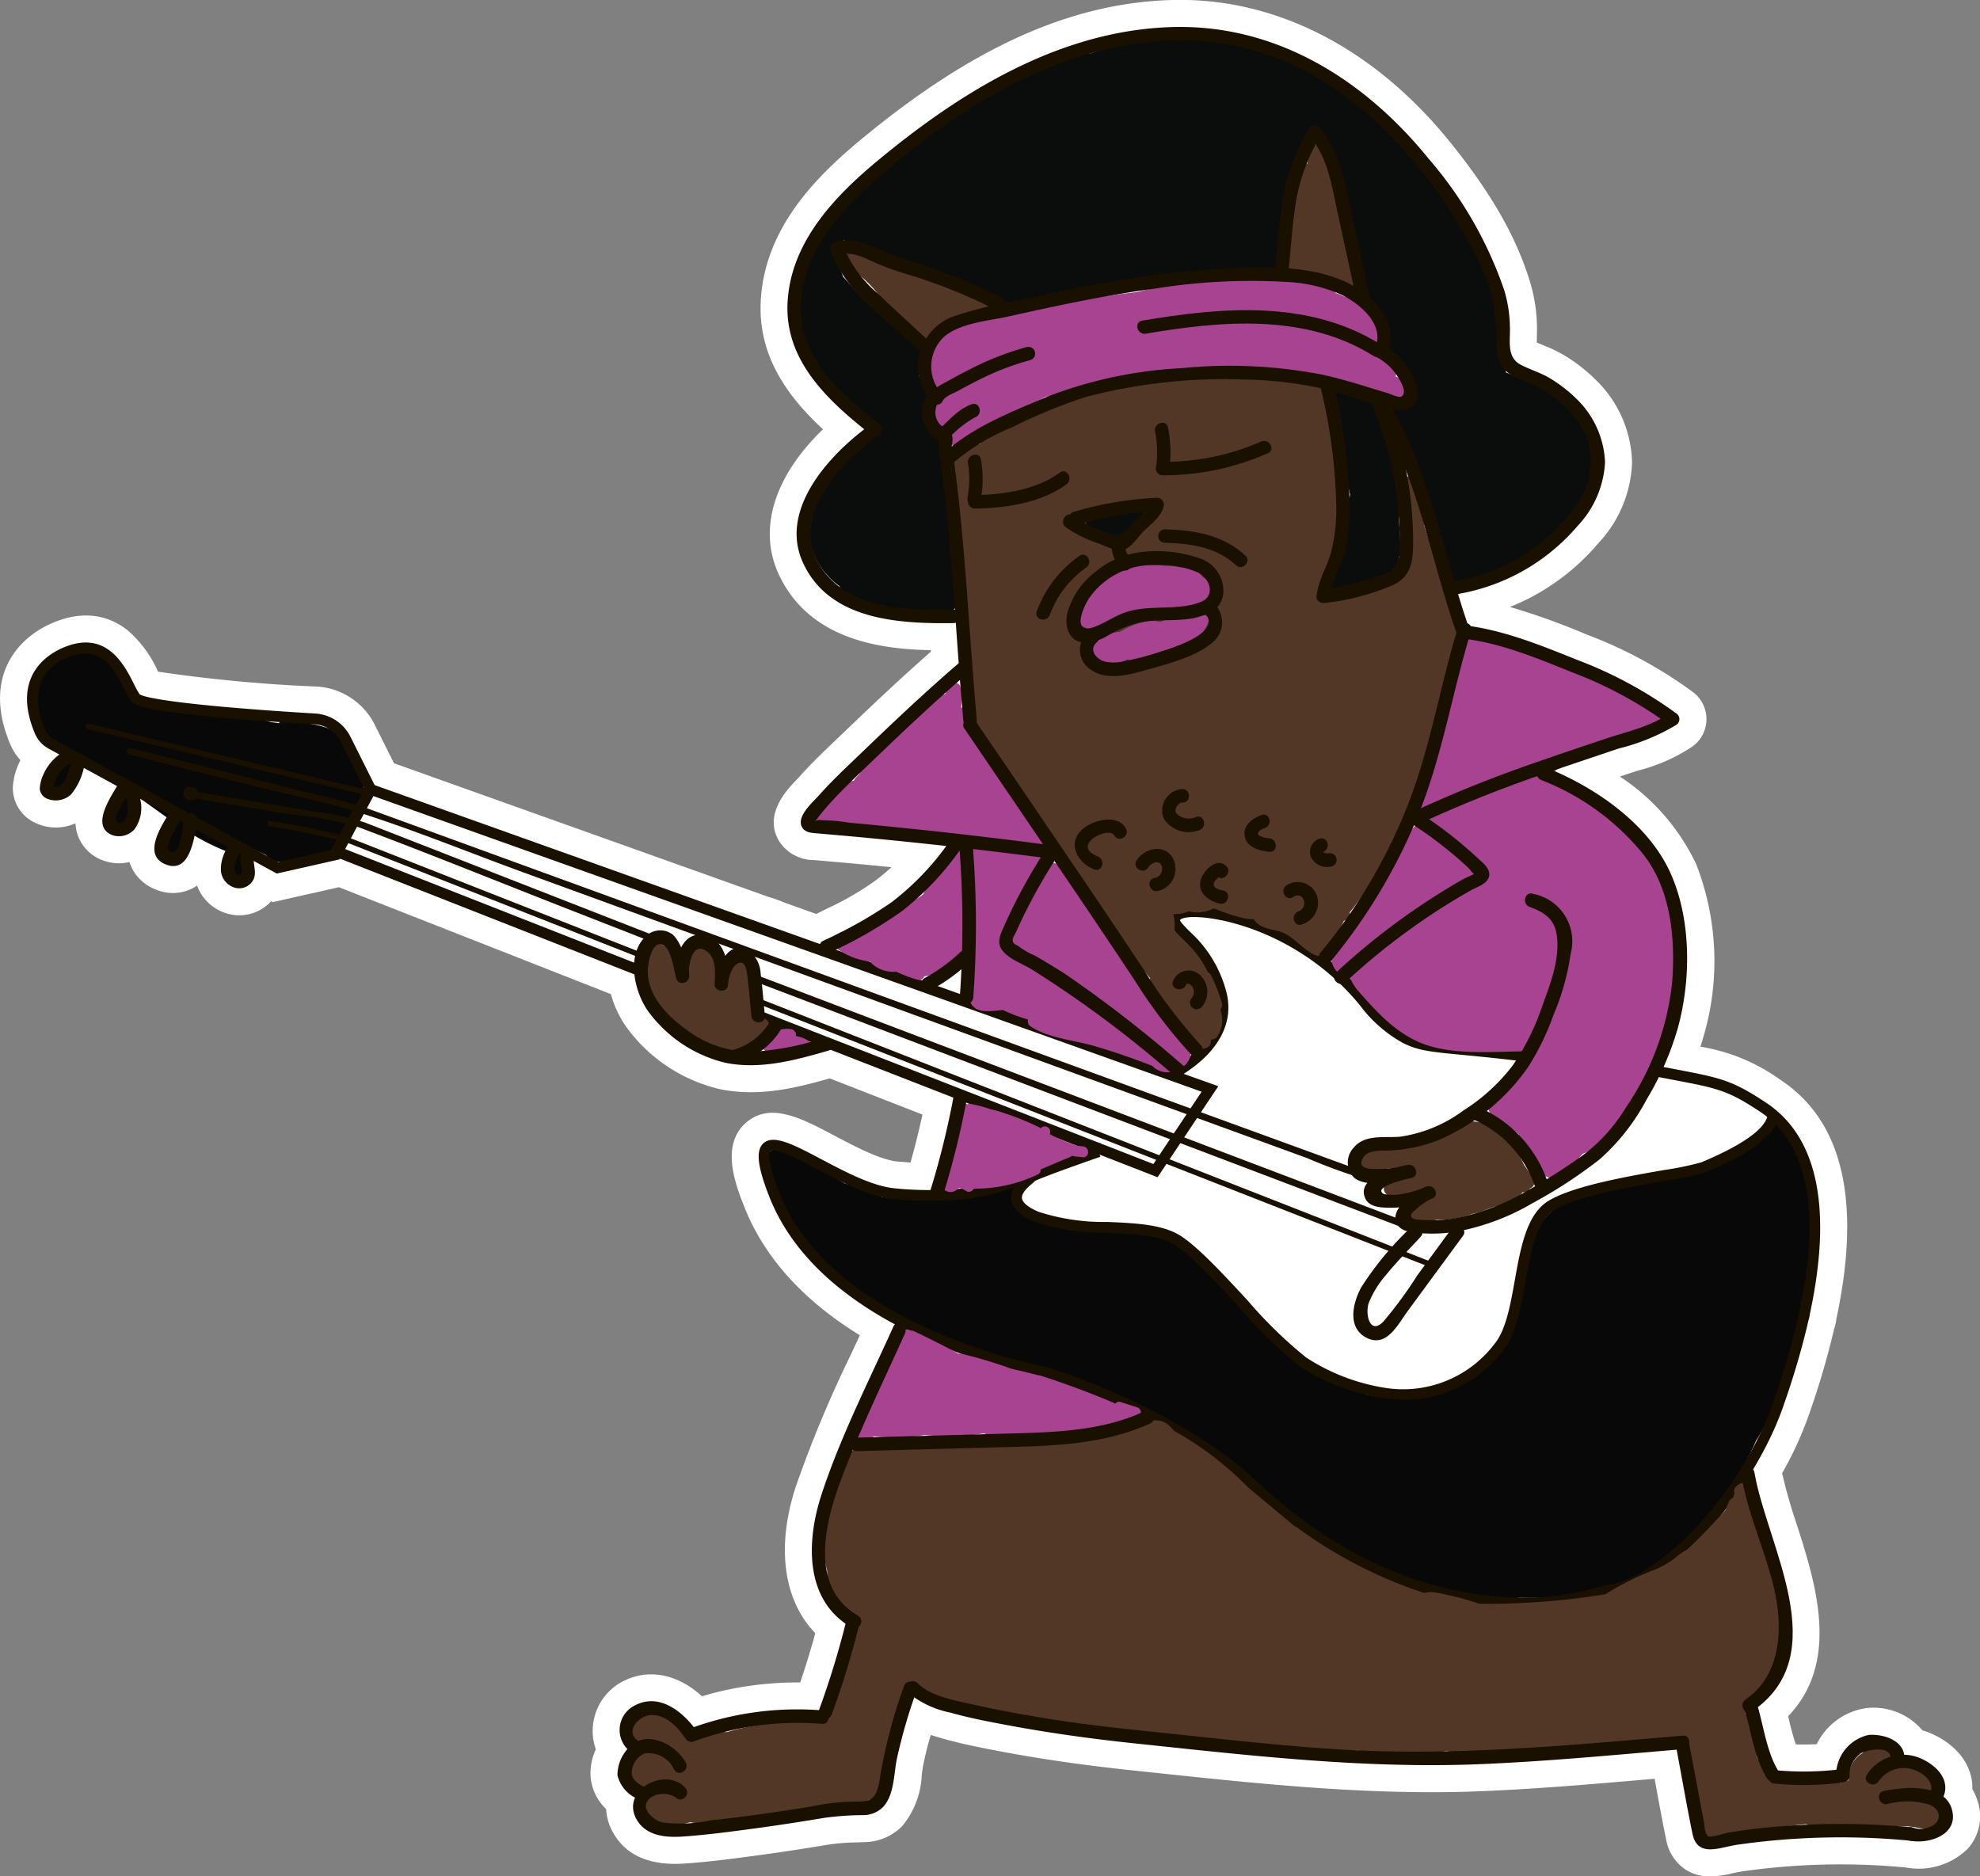 <svg xmlns="http://www.w3.org/2000/svg" width="177.097" height="167.844" viewBox="0 0 177.097 167.844">
  <rect x="0" y="0" width="177.097" height="167.844" fill="#808080" stroke="none"/>
  <g id="Group_1032" data-name="Group 1032" transform="translate(-1119.883 -138.84)">
    <path id="Path_346" data-name="Path 346" d="M1296.746,299.891h0a4.671,4.671,0,0,0-.451-1c.066-2.034-1.3-3.956-3.715-4.994a6.189,6.189,0,0,0-.749-.267,5.739,5.739,0,0,0-4.986-1.995,5.841,5.841,0,0,0-4.468,3.232c-.624.029-1.25.034-1.875.016a24.144,24.144,0,0,1-.635-2.334l-.045-.189c4.7-4.893,2.44-11.938.759-17.182a46.1,46.1,0,0,1-1.3-4.551,31.947,31.947,0,0,0,2.339-5.068,73.292,73.292,0,0,0,2.328-7.9,3.526,3.526,0,0,0,.19-.856c2.242-10.5.567-17.682-4.982-21.346a16.867,16.867,0,0,0-7.18-2.987q.148-.456.275-.907a23.856,23.856,0,0,0-.669-15.447,19.23,19.23,0,0,0-6.811-7.808l.648-.219c.346-.117.7-.228,1.06-.34a15.786,15.786,0,0,0,4.753-2.11,3.024,3.024,0,0,0,.041-4.913,39.613,39.613,0,0,0-9.408-5.1l-.179-.072a62.632,62.632,0,0,0-6.748-2.419,20.127,20.127,0,0,0,7.894-5.693,11.078,11.078,0,0,0,3.028-7.272,10.655,10.655,0,0,0-3.293-7.395,14.908,14.908,0,0,0-2.765-2.146,12.451,12.451,0,0,0-1.827-.882c-.222-.092-.436-.18-.635-.271,0-.179,0-.4.007-.572.005-.2.01-.407.01-.606a14.469,14.469,0,0,0-.618-4.214c-1.2-4-3.491-8-7.2-12.585-6.848-8.451-15.71-12.944-24.948-12.655-9,.283-17.833,4.274-27.8,12.561-3.976,3.305-8.577,7.936-8.869,14.464-.217,4.853,2.427,8.464,5.57,11.372-4.312,4.162-5.811,8.835-4.006,12.859,2.7,6.012,9.25,6.822,13.653,6.9,0,.044.006.089.009.133-2.8,2.451-5.467,4.988-7.776,7.207l-.632.6c-1.134,1.084-2.307,2.2-3.4,3.433-.063.07-.144.153-.233.246-.814.843-2.978,3.082-1.533,5.477a3.719,3.719,0,0,0,3.153,1.684l.151.012c.509.048,1.018.091,1.527.135.426.037.852.074,1.278.112,1.306.119,2.622.245,3.932.377q-.72.659-1.49,1.24a27.109,27.109,0,0,1-4.332,2.492c-.3.149-.6.3-.9.45l-2.806-1c-.266-.113-.645-.266-1.057-.4-.127-.041-.254-.078-.381-.115l-33.526-11.966-1.73-3.46a6.19,6.19,0,0,0-5.151-3.4,133.569,133.569,0,0,1-14.223-1.333,10.52,10.52,0,0,0-2.719-3.7c-1.351-1.073-3.643-2.045-6.891-.583-3.3,1.485-5.987,5.083-3.629,10.727a5.211,5.211,0,0,0,.928,1.469q-.072.146-.138.295a5.9,5.9,0,0,0-.537,2.132,3.429,3.429,0,0,0,2.015,3.19,4.263,4.263,0,0,0,3.586.033,3.784,3.784,0,0,0,.222,1.121,3.733,3.733,0,0,0,2.382,2.247,4.048,4.048,0,0,0,2.223.1l.022.068a3.906,3.906,0,0,0,2.321,2.38,3.862,3.862,0,0,0,3.318-.109,3.8,3.8,0,0,0,.386-.238,4.069,4.069,0,0,0,2.784,2.533,3.862,3.862,0,0,0,3.844-1.128l.145.079,5.917-1.334,24.328,9.565a9.391,9.391,0,0,0,1.386,2.949,14.38,14.38,0,0,0,8.331,5.543c3.56.744,7-.142,9.847-.958l8.3,3.237c-.312,1.442-.669,2.875-1.065,4.287-.365-.022-.748-.05-1.156-.086-1.528-.135-3.831-1.352-5.686-2.333-2.958-1.564-5.752-3.041-7.917-1.1-2.258,2.018-.869,5.554-.123,7.453,1.772,4.51,5.247,8.379,10.345,11.524-.275.6-.551,1.189-.822,1.773a107.372,107.372,0,0,0-4.9,11.752c-1.771,5.414-1.108,10.176,1.737,13.121-.4,1.482-.854,2.958-1.348,4.413a29.8,29.8,0,0,0-8.789,1.232c-2.2-2.012-4.824-2.524-7.133-1.3a4.986,4.986,0,0,0-2.591,3.725,4.827,4.827,0,0,0,.235,2.316,5.09,5.09,0,0,0-.46,2.589,4.517,4.517,0,0,0,1.381,2.759,4.739,4.739,0,0,0,.63,2.126c1.146,2.03,3.283,2.955,6.353,2.751,2.191-.146,4.371-.438,6.479-.721l.194-.026c1.862-.25,3.872-.556,6.325-.963a18.115,18.115,0,0,1,2.345-.178c.252-.008.505-.017.762-.028a4.835,4.835,0,0,0,3.4-1.441,7.655,7.655,0,0,0,1.742-4.572c.045-.347.088-.674.14-.931.184-.9.417-1.8.663-2.645.393.127.767.233,1.1.329,1.585.452,3.159.764,4.906,1.1,3.735.711,7.654,1.279,11.983,1.735l2.031.215c9.586,1.018,19.5,2.071,29.431,1.646,5-.214,10.053-.651,14.936-1.074l.359-.031.057.314c.3,1.665.619,3.387.968,5.084a4.073,4.073,0,0,0,1.733,2.72,3.951,3.951,0,0,0,2.206.617,9.466,9.466,0,0,0,2.04-.286c.275-.061.535-.118.756-.152a61.954,61.954,0,0,1,14.721-.359,6.264,6.264,0,0,0,5.529-1.68A4.332,4.332,0,0,0,1296.746,299.891Z" transform="translate(0)" fill="#fff"/>
    <g id="Group_1031" data-name="Group 1031" transform="translate(1122.3 141.253)">
      <path id="Path_348" data-name="Path 348" d="M1496.366,557.935a1.446,1.446,0,0,0-1.18-.976,5.193,5.193,0,0,0-.794-1.475,1.307,1.307,0,0,0-2.176.574c-.1.728-.828.911-1.424,1.178a6.46,6.46,0,0,0-1.538.956,1.088,1.088,0,0,0-.394.654c-.712.234-1.422.425-2.05.61-.237.07-.475.136-.713.2a36.8,36.8,0,0,0-6.742,1.233,1.2,1.2,0,0,0-.34.162,7.114,7.114,0,0,0-3.694.9,1.381,1.381,0,0,0-1.023.315,8.7,8.7,0,0,0-3.04,5.328c-.208.718-.344,1.469-.527,2.124l-.612,2.186a26.549,26.549,0,0,0-.833,2.977,1.354,1.354,0,0,0,.014.665,19.148,19.148,0,0,1-7.205,4.11q-.425.018-.852.032a14.312,14.312,0,0,1-3.99-.287,1.153,1.153,0,0,0-.493-.449q-2.958-1.476-5.856-3.062c-1.033-1.637-2.743-2.719-4.15-4.018a36.372,36.372,0,0,1-4.836-5.462,1.612,1.612,0,0,0-1.414-.624c-1.141-1.345-3.833-1.8-5.374-1.725-1.693.08-3.082.911-4.822.533-.495-.108-3.668-1.149-4.393-1.885a1.357,1.357,0,0,0,.361-.9,1.358,1.358,0,0,0-1.715-1.309,1.309,1.309,0,0,0-.5.275,6.935,6.935,0,0,0-3.158.987,7.488,7.488,0,0,0-4.268.217,1.463,1.463,0,0,0-.262-.106l-.8-.235a1.169,1.169,0,0,0-1.057.158c-.217-.018-.431-.044-.645-.075-.152-.061-.3-.125-.455-.184a18.105,18.105,0,0,0-2.9-1.033q-.934-.54-1.844-1.125a1.328,1.328,0,0,0-.422-.183,7.314,7.314,0,0,0-3.619-1.779c-.937-.109-1.36.914-1.255,1.648a13.913,13.913,0,0,0,2.645,5.545,1.14,1.14,0,0,0,.393,1.026,37.761,37.761,0,0,0,3.124,2.981,6.516,6.516,0,0,0,1.473.841,14.092,14.092,0,0,0,3.6,2.392,27.942,27.942,0,0,0,2.448,1.523,8.063,8.063,0,0,0,2.031,1.049,1.375,1.375,0,0,0,.523.332c.326.118.652.22.98.311l1.8.571a1.224,1.224,0,0,0,.769,0l4.491,1.207q1.235.487,2.506.855c.665.248,1.337.47,2.015.678a1.217,1.217,0,0,0,.135.088,64.141,64.141,0,0,0,6.663,3.217c1.149.65,2.281,1.332,3.4,2.029.89.634,1.812,1.223,2.757,1.778,3.12,3.289,6.234,6.574,10.494,8.383l0-.006c.1.046.2.094.308.138a1.009,1.009,0,0,0,.749.021,24.034,24.034,0,0,0,9.832,3.239.981.981,0,0,0,.648.372,11.453,11.453,0,0,0,3.69-.067,31.611,31.611,0,0,0,6.587-.5,13.944,13.944,0,0,0,5.531-2.1,2.6,2.6,0,0,0,1.4-.728,5.868,5.868,0,0,0,.431-.508c.059-.071.118-.141.182-.207.017-.018.036-.034.053-.051l.069-.041a1.307,1.307,0,0,0,.606-.846c.1-.08.2-.16.3-.243a1.084,1.084,0,0,0,.994-.386,39.38,39.38,0,0,0,3.842-5.586,1.169,1.169,0,0,0,.159-.78,19.459,19.459,0,0,0,1-2.042,18.541,18.541,0,0,0,.989-1.783q.49-.812.942-1.651a1.224,1.224,0,0,0,.127-.8c.9-2.2,1.764-4.413,2.646-6.618a1.139,1.139,0,0,0-.633-1.456,19.879,19.879,0,0,0,.787-4.242A17.193,17.193,0,0,0,1496.366,557.935Z" transform="translate(-1337.37 -457.055)" fill="#080809"/>
      <path id="Path_349" data-name="Path 349" d="M1139.536,421.083a.663.663,0,0,0-.41.028.58.58,0,0,0-.538.184,5.631,5.631,0,0,0-1.027,1.452.659.659,0,0,0,.735.956,2.491,2.491,0,0,0,1.7-1.82A.666.666,0,0,0,1139.536,421.083Z" transform="translate(-1135.659 -355.366)" fill="#080809"/>
      <path id="Path_350" data-name="Path 350" d="M1161.792,432.964l-1.025,2.218c-.349.755.772,1.418,1.124.657l1.025-2.218C1163.265,432.866,1162.143,432.2,1161.792,432.964Z" transform="translate(-1153.267 -364.14)" fill="#080809"/>
      <path id="Path_351" data-name="Path 351" d="M1162.4,390.368a.607.607,0,0,0-.069-.416c-.037-.066-.078-.129-.116-.194a.591.591,0,0,0,.042-.7c-.2-.348-.407-.692-.617-1.033a.612.612,0,0,0-.1-.421,13.914,13.914,0,0,0-1.487-1.975.59.59,0,0,0-.118-.1.685.685,0,0,0-.4-.367,9.036,9.036,0,0,0-2.293-.555,7.918,7.918,0,0,0-1.9-.262.588.588,0,0,0-.5.253l-.7-.091a29,29,0,0,0-4-.756,8.234,8.234,0,0,0-2.963-.043,22.041,22.041,0,0,0-4.787-1.057.512.512,0,0,0-.447.152,27.979,27.979,0,0,0-1.738-3.349,2.475,2.475,0,0,0-.994-.935,2.173,2.173,0,0,0-1.085-.956,1.258,1.258,0,0,0-1.548.868,1.438,1.438,0,0,0-.839.332,3.122,3.122,0,0,0-2.454,2.8,4.369,4.369,0,0,0,1.185,4.5.655.655,0,0,0,.271.153.7.7,0,0,0,.29.458,39.31,39.31,0,0,0,5.724,3.441q1.85,1.334,3.7,2.661.485.346.975.682c-.006.024-.015.046-.019.072a5.854,5.854,0,0,1-.734,2.034.651.651,0,0,0,1.124.657,6.9,6.9,0,0,0,.789-2,20.094,20.094,0,0,0,4.3,2.124.7.7,0,0,0-.048.129,5.177,5.177,0,0,0-.162,1.8.669.669,0,0,0,.651.651.656.656,0,0,0,.651-.651,4.111,4.111,0,0,1,.116-1.452.606.606,0,0,0-.339-.732.691.691,0,0,0,.034-.592c.632.307,1.268.608,1.91.9a.544.544,0,0,0,.179.176,1.585,1.585,0,0,0,1.611.352.635.635,0,0,0,.095-.039,7.8,7.8,0,0,0,3.921-.794.707.707,0,0,0,1.074-.306q.449-1.172,1.011-2.292a.657.657,0,0,0,.068-.379,7.865,7.865,0,0,0,1.2-1.788A.688.688,0,0,0,1162.4,390.368Z" transform="translate(-1132.318 -322.323)" fill="#080809"/>
      <path id="Path_352" data-name="Path 352" d="M1374.734,461.135a25.993,25.993,0,0,0-7.91-2.979,1.338,1.338,0,0,0-1.565.976,4.6,4.6,0,0,0-1.676,2.608c-.062.21-.115.421-.171.631a1.487,1.487,0,0,0-.165.187l-.192.26a15.775,15.775,0,0,0-1.264,1.664,1.28,1.28,0,0,0-1.454.249,9.532,9.532,0,0,1-.819.752l-.023.019-.024.018q-.106.077-.213.152c-.162.112-.327.217-.5.319a1.379,1.379,0,0,0-.645,1.2,1.453,1.453,0,0,0-.237.179,16.9,16.9,0,0,1-2.47,1.768,10.608,10.608,0,0,1-2.452,1.361,1.47,1.47,0,0,0-.176.069,1.346,1.346,0,0,0-1.405-.1,16.7,16.7,0,0,1-7.23,1.677,1.378,1.378,0,0,0-.345.05c-.359-.308-.72-.612-1.087-.906,0-.023,0-.046-.006-.07a1.559,1.559,0,0,0,.008-.334c0-.033,0-.064.005-.1.105-.879-.913-1.432-1.648-1.255l-.595.054a1.475,1.475,0,0,0-.294-.014,16.543,16.543,0,0,1-.609-1.743,2.245,2.245,0,0,0-.674-.765,1.436,1.436,0,0,0-.467-.271l-.047-.032-.481-1.131a1.225,1.225,0,0,0,.063-.126,4.051,4.051,0,0,1,.564-1.006c.094-.079.191-.155.286-.231a5.324,5.324,0,0,1,1.579-.622,7.236,7.236,0,0,0,3.562-.156,8.43,8.43,0,0,0,1.6-.751,9.468,9.468,0,0,0,1.617-.725q.409-.206.807-.439a1.271,1.271,0,0,0,.283-.231,36.912,36.912,0,0,1,3.978-2.59,1.311,1.311,0,0,0-.657-2.426c-2.544.089-5.185.211-7.615-.681a7.272,7.272,0,0,1-2.722-1.709,4.4,4.4,0,0,0-1.683-1.326l-.517-.743a19.894,19.894,0,0,0-2.925-3.695c-2.394-2.118-6.066-3.03-9.066-3.91a1.234,1.234,0,0,0-.584-.032,4.5,4.5,0,0,0-2.427-.8,1.3,1.3,0,0,0,0,2.6c-.4,0,.122.171.292.248a1.665,1.665,0,0,0,.284.086,1.429,1.429,0,0,0,.192.215,7.882,7.882,0,0,1,1.976,2.883c-.306.858.063,1.983.089,2.842.013.419.007.835-.011,1.25a1.453,1.453,0,0,0-.158.253,7.3,7.3,0,0,1-1.928,2.485c-.794.651-1.6,1.167-1.8,2.246-.011.06-.013.122-.021.183.329-.015.656.042.985.048a1.289,1.289,0,0,1,1.016.516c-.016-.008-.029-.016-.045-.023a4.42,4.42,0,0,0-1.413-.306.549.549,0,0,0-.3.072.576.576,0,0,0-.413-.337l-1.539-.386-5.994-2.238a.582.582,0,0,0-.36-.024l-.025-.009q-.624-.268-1.25-.548a35.941,35.941,0,0,0-5.126-1.735c-.144-1.192-1.9-1.145-2.842-1.364s-1.962-.451-2.954-.762a.685.685,0,0,0-.73-.287l-.061.016a9.615,9.615,0,0,1-1.732-.821.568.568,0,0,0-.638-.006c-.583-.252-1.167-.5-1.755-.744-2.26-.93-4.557-1.765-6.88-2.524a.639.639,0,0,0-.447-.592c-1.631-.56-3.065-1.551-4.712-2.082-1.626-.524-3.329-.75-4.966-1.233a31.225,31.225,0,0,0-4.311-1.217c-.354-.053-.706-.115-1.057-.181q-.538-.215-1.079-.424a.528.528,0,0,0-.331-.445,41,41,0,0,0-6.922-3c-2.474-.629-4.7-.908-6.9-2.337a.58.58,0,0,0-.859.232,2.952,2.952,0,0,0-.585-.25.751.751,0,0,0-.088-.054,13.086,13.086,0,0,0-4.908-1.756c-.5-.25-1.007-.5-1.514-.743a1.69,1.69,0,0,0-1.623-.129.568.568,0,0,0-.234.841c-.421,1.534-2.984,2.618-1.617,4.485a.7.7,0,0,0,.929.178c.194.069.388.134.582.2a21.642,21.642,0,0,1,2.435,1.144,8.036,8.036,0,0,0,3.583,1.228c.312.085.622.175.933.262a.657.657,0,0,0,.385.363c1.013.383,2.031.812,3.062,1.2a10.382,10.382,0,0,0,3.536,1.726.638.638,0,0,0,.719-.335,44.3,44.3,0,0,0,4.939,1.974c.814.38,1.616.788,2.411,1.209a.536.536,0,0,0,.276.328c.545.26,1.3.765,1.828.2a.661.661,0,0,0,0-.921.715.715,0,0,0-.213-.134,3.583,3.583,0,0,0,.661-1.312,1.319,1.319,0,0,1,.593-.131c.695.008,1.36.517,2.062.649a1.847,1.847,0,0,0,.166.743.65.65,0,0,0,.389.3.664.664,0,0,0,.5-.066.655.655,0,0,0,.3-.389.743.743,0,0,0-.057-.478v0c.054.124.009,0,0-.032l0-.007c0-.011,0-.035,0-.06s.009-.038.014-.057c1.136-.176,2.447-.488,3.168.263a1.489,1.489,0,0,0,.186,1.071.66.66,0,0,0,1.022.132c1.194-.963,1.859,1.717,2.02,2.366a6,6,0,0,0,.612,1.645.679.679,0,0,0-.168.844,1.5,1.5,0,0,0,.978.758c.526.179,1.073.313,1.607.467a.58.58,0,0,0,.56-.108,3.413,3.413,0,0,1,1.618,1.268.647.647,0,0,0,1.036.093c.54.266,1.091.5,1.651.714,3.557,1.559,7.3,2.793,10.9,4.156q6.6,2.5,13.243,4.919a6,6,0,0,0,2.486,1.024l.472.2a.669.669,0,0,0,.928-.821,1.722,1.722,0,0,0,.111-.217.634.634,0,0,0,.783-.446,6.188,6.188,0,0,1,.7-1.782,6.3,6.3,0,0,0,.564-.8.587.587,0,0,0,.054-.483.734.734,0,0,0,.647-.577.663.663,0,0,0,.173-.172.7.7,0,0,0,.082.031.956.956,0,0,0,.993-.311,1.3,1.3,0,0,1-.043.15,1.241,1.241,0,0,1-.051.349,22.305,22.305,0,0,0-3.507,4.815,1.241,1.241,0,0,0-.208.682,1.173,1.173,0,0,1-1.656.356c-1-.625-2.117-1.041-3.1-1.7a1.491,1.491,0,0,1-.4-.389c-.1.034-.208.07-.31.114-.462.2-.856.521-1.314.721a9.338,9.338,0,0,1-1.653.409,10.711,10.711,0,0,0-3.279,1.109,2,2,0,0,0,.613,3.693,23.169,23.169,0,0,0,3.607.489c1.308.149,2.619.275,3.93.389.819.071,1.649.166,2.483.245,1.027.467,2.072.894,3.139,1.27a1.12,1.12,0,0,0,.475.061,14.128,14.128,0,0,0,2.372,2.411q.208.172.425.328l.021.012a15.106,15.106,0,0,0,1.989,2.007l.009.009c2.786,4.043,6.931,8.263,11.689,8.1.758.931,2.728.525,3.754.288,3.814-.878,7.942-3.9,8.458-8a1.113,1.113,0,0,0-.14-.747q.048-.255.091-.512a1.338,1.338,0,0,0,.223-.453l.9-3.19a1.336,1.336,0,0,0,.05-.45,7.639,7.639,0,0,0,.88-.364,4.661,4.661,0,0,1,2.23-2.818,6.821,6.821,0,0,1,3.13-.992,1.074,1.074,0,0,0,.087-.576c.3-.187.6-.391.883-.607a1.193,1.193,0,0,0,1.188.291l1.622-.564a1.217,1.217,0,0,0,1,.13,34.843,34.843,0,0,0,4.579-1.587,13.608,13.608,0,0,0,5.6-2.694A1.31,1.31,0,0,0,1374.734,461.135Zm-96.452-16.167a.71.71,0,0,0,.037-.4c.251.109.5.217.753.328A6.651,6.651,0,0,1,1278.282,444.967Z" transform="translate(-1219.771 -364.344)" fill="#fff"/>
      <path id="Path_353" data-name="Path 353" d="M1315.75,464.3l-35.641-13.893.351-.9,34.917,13.611,4.313-6.469L1245.6,430.2l-2.63,4.7,26.769,10.524-.353.9-27.8-10.929,3.569-6.374.384.137,75.642,27Z" transform="translate(-1214.63 -361.403)" fill="#191000"/>
      <path id="Path_354" data-name="Path 354" d="M1152.231,397.685l-20.407-11.177a2.79,2.79,0,0,1-1.227-1.368c-2.07-4.953.984-6.962,2.392-7.6,3.975-1.789,5.6,1.452,6.475,3.193a6.972,6.972,0,0,0,.508.914c.546.394,4.976,1.078,15.716,1.722a3.769,3.769,0,0,1,3.136,2.072l2.362,4.724-3.321,6.246Zm-17.1-19.691a4.283,4.283,0,0,0-1.746.431c-3.332,1.5-2.619,4.618-1.9,6.343a1.823,1.823,0,0,0,.8.893l20.087,11,4.846-1.092,2.879-5.415-2.14-4.278a2.8,2.8,0,0,0-2.33-1.54c-15.489-.929-16.15-1.755-16.4-2.066a6.742,6.742,0,0,1-.63-1.1C1137.755,379.484,1136.833,377.994,1135.132,377.994Z" transform="translate(-1129.899 -321.954)" fill="#191000"/>
      <path id="Path_355" data-name="Path 355" d="M1469.38,582.344c-.71,0-1.459-.026-2.246-.084-5.412-.4-13.632-2.545-22.055-10.442-6.437-6.034-16.4-9.431-18.334-10.051l-.088-.028-.246-.054a52.735,52.735,0,0,1-11.355-3.819c-6.695-3.193-11.085-7.348-13.05-12.35-1.066-2.714-1.22-4.141-.515-4.771.915-.819,2.707.129,5.186,1.439,2.149,1.136,4.584,2.423,6.6,2.6a30.579,30.579,0,0,0,6.077,0,18.343,18.343,0,0,0,4.535-1.1l7.734-2.97.346.9-7.751,2.976a19.194,19.194,0,0,1-4.778,1.151,31.822,31.822,0,0,1-6.248,0c-2.207-.195-4.734-1.53-6.963-2.709-1.552-.82-3.676-1.943-4.091-1.573-.084.076-.444.608.771,3.7,1.873,4.767,6.1,8.748,12.567,11.832a51.776,51.776,0,0,0,11.146,3.747c.233.051.3.065.346.082l.077.025c2.763.886,12.277,4.245,18.7,10.266,8.218,7.7,16.21,9.79,21.467,10.183a24.294,24.294,0,0,0,9.473-.983l.058-.022.061-.007c4.93-.533,12.2-8.413,14.948-16.214,3.317-9.4,5.812-21.564-1.14-26.154-2.9-1.915-3.746-2.076-7.815-2.85-.515-.1-1.079-.205-1.7-.327l.184-.948c.623.121,1.187.228,1.7.326,4.126.785,5.106.971,8.167,2.992,7.471,4.934,4.949,17.559,1.517,27.281-2.615,7.409-9.869,16.161-15.7,16.845A23.71,23.71,0,0,1,1469.38,582.344Z" transform="translate(-1335.619 -440.891)" fill="#191000"/>
      <path id="Path_356" data-name="Path 356" d="M1553.634,490.274l-.4-.877.2.439-.2-.438c.051-.024,5.093-2.405,4.159-6.54a10.169,10.169,0,0,0-3.08-5.11c-.795-.8-1.422-1.437-1-2.173a1.446,1.446,0,0,1,.968-.61,10.793,10.793,0,0,1,4.645.367,23.286,23.286,0,0,1,12.119,7.813,11.085,11.085,0,0,0,3.428,3.017c1.2.628,2.235.727,4.992.99,1.39.133,3.295.315,5.865.632l-.118.958c-2.557-.315-4.454-.5-5.839-.629-2.812-.269-3.976-.38-5.346-1.1a12,12,0,0,1-3.714-3.244,21.883,21.883,0,0,0-5.328-4.748c-5.136-3.282-10.34-3.606-10.837-2.968.007.157.5.651.852,1.011a11.016,11.016,0,0,1,3.335,5.577C1559.438,487.545,1553.693,490.248,1553.634,490.274Z" transform="translate(-1451.024 -396.164)" fill="#191000"/>
      <path id="Path_357" data-name="Path 357" d="M1529.7,577.927a18.193,18.193,0,0,1-9.217-2.976,39.029,39.029,0,0,1-5.446-5.285c-2.167-2.337-4.408-4.754-5.839-5.634-1.393-.857-3.646-.955-6.031-1.058a19.478,19.478,0,0,1-6.45-.975c-1.283-.538-1.964-1.174-2.083-1.944-.159-1.028.775-1.821,1.224-2.2.05-.043.093-.078.124-.107.173-.244.959-.633,6.3-2.479l.315.912c-2.556.884-5.375,1.912-5.858,2.17a2.24,2.24,0,0,1-.257.239c-.315.268-.971.825-.895,1.319.061.393.594.82,1.5,1.2a18.848,18.848,0,0,0,6.118.9c2.514.109,4.889.211,6.5,1.2,1.543.95,3.83,3.415,6.041,5.8a39.762,39.762,0,0,0,5.258,5.128,17.992,17.992,0,0,0,7.4,2.764,10.271,10.271,0,0,0,9.457-3.993c1.01-1.224,1.416-3.5,1.809-5.705.52-2.913,1.057-5.925,3.041-7.1,2.233-1.32,6.887-2.137,10.286-2.733a26.924,26.924,0,0,0,3.353-.692c3.622-1.525,5.614-2.918,5.919-4.139l.937.234c-.517,2.069-3.947,3.727-6.481,4.795a24.453,24.453,0,0,1-3.56.753c-3.138.551-7.879,1.383-9.961,2.613-1.6.947-2.1,3.738-2.582,6.436-.415,2.326-.844,4.73-2.015,6.15A11.162,11.162,0,0,1,1529.7,577.927Z" transform="translate(-1406.594 -455.115)" fill="#191000"/>
      <path id="Path_358" data-name="Path 358" d="M1151.784,407.923" transform="translate(-1146.502 -345.397)" fill="none" stroke="#191000" stroke-miterlimit="10" stroke-width="1"/>
      <path id="Path_359" data-name="Path 359" d="M1168.3,417.854" transform="translate(-1159.031 -352.932)" fill="none" stroke="#191000" stroke-miterlimit="10" stroke-width="1"/>
      <path id="Path_360" data-name="Path 360" d="M1167.087,416.645l11.45,2.89c3.049.77,6.2,1.377,9.2,2.331,4.941,1.574,9.786,3.568,14.656,5.344l29.575,10.783,29.934,10.914,10.549,3.846a49.057,49.057,0,0,0,5.189,1.892,2.168,2.168,0,0,1,.228.083c.365.133.523-.45.16-.582l-12.966-4.727-29.083-10.6-30.386-11.079-17.2-6.272a57.924,57.924,0,0,0-5.7-1.5l-14.452-3.648-.989-.25a.3.3,0,0,0-.161.582Z" transform="translate(-1157.949 -351.565)" fill="#191000"/>
      <path id="Path_361" data-name="Path 361" d="M1398.486,500.581,1418.012,508l31.078,11.8,7.072,2.686c.363.138.52-.445.16-.582l-19.526-7.415-31.078-11.8L1398.646,500c-.364-.138-.521.445-.16.582Z" transform="translate(-1333.512 -415.237)" fill="#191000"/>
      <path id="Path_362" data-name="Path 362" d="M1189.335,432.579l8.824,1.484a33.887,33.887,0,0,1,6.185,1.13c6.5,2.438,12.931,5.054,19.393,7.579l7.019,2.743c.362.141.519-.442.16-.582l-17.073-6.673-8.813-3.444a25.539,25.539,0,0,0-5.141-1.072L1189.5,432c-.38-.064-.543.517-.161.582Z" transform="translate(-1174.826 -363.658)" fill="#191000"/>
      <path id="Path_363" data-name="Path 363" d="M1219.065,444.01" transform="translate(-1197.546 -372.775)" fill="none" stroke="#191000" stroke-miterlimit="10" stroke-width="1"/>
      <path id="Path_364" data-name="Path 364" d="M1136.707,417.3a4.384,4.384,0,0,0-1.761,1.988,3.607,3.607,0,0,0-.337,1.264,1.058,1.058,0,0,0,.674.929,2.013,2.013,0,0,0,2.131-.39,5.564,5.564,0,0,0,1.183-2.622c.243-.739-.921-1.056-1.164-.321a13.276,13.276,0,0,1-.5,1.563,1.134,1.134,0,0,1-1.023.714c-.039.006-.187-.089-.11,0,.06.067.083-.209.1-.279a3.019,3.019,0,0,1,.3-.688,3.156,3.156,0,0,1,1.109-1.116c.662-.4.057-1.447-.609-1.042Z" transform="translate(-1133.472 -352.442)" fill="#191000"/>
      <path id="Path_365" data-name="Path 365" d="M1159.252,428.423c-.622,1.09-2.624,3.885-.466,4.624a1.866,1.866,0,0,0,1.907-.558,3.3,3.3,0,0,0,.5-2.722c-.1-.76-1.3-.77-1.207,0a3.928,3.928,0,0,1,.021,1.5c-.081.295-.548.93-.9.561-.291-.307.171-1.008.332-1.293.283-.5.571-1,.857-1.5a.6.6,0,0,0-1.042-.609Z" transform="translate(-1151.074 -360.727)" fill="#191000"/>
      <path id="Path_366" data-name="Path 366" d="M1178.521,438.615c-.7,1.167-2.594,3.884-.424,4.759,2.225.9,2.574-2.533,2.818-3.844.141-.759-1.021-1.085-1.163-.321-.1.552-.239,3.03-1.036,3.062-1.206.049.664-2.742.847-3.048a.6.6,0,0,0-1.042-.609Z" transform="translate(-1165.698 -368.463)" fill="#191000"/>
      <path id="Path_367" data-name="Path 367" d="M1202.563,450.693a3.533,3.533,0,0,0-.861,2.417,1.735,1.735,0,0,0,1.246,1.53,1.429,1.429,0,0,0,1.685-.772c.318-.719-.169-1.456.086-2.155.267-.73-.9-1.045-1.163-.321a2.383,2.383,0,0,0-.064,1.182c.033.235.224.825-.106.908-.44.111-.527-.557-.487-.831a3.386,3.386,0,0,1,.706-1.35c.446-.638-.6-1.241-1.042-.609Z" transform="translate(-1184.361 -377.643)" fill="#191000"/>
      <path id="Path_368" data-name="Path 368" d="M1626.622,593.159a28.119,28.119,0,0,0-4.469,5.394c-.751,1.4-1.269,3.612.506,4.5s2.776-1.191,3.626-2.348l4.987-6.79c.46-.627-.586-1.229-1.042-.609l-3.047,4.15a37.078,37.078,0,0,1-3.048,4.15c-1.211,1.229-1.633-.709-1.3-1.669a8.673,8.673,0,0,1,1.536-2.5c.97-1.191,2.061-2.292,3.1-3.42.526-.57-.325-1.425-.853-.853Z" transform="translate(-1502.829 -485.786)" fill="#191000"/>
      <rect id="Rectangle_159" data-name="Rectangle 159" width="0.483" height="64.923" transform="translate(65.05 87.254) rotate(-68.598)" fill="#191000"/>
      <path id="Path_369" data-name="Path 369" d="M1252.558,455.359l-26.628-10.474a69.467,69.467,0,0,0-6.865-1.392v-.483a68.152,68.152,0,0,1,6.995,1.409l.031.01,26.644,10.48Z" transform="translate(-1197.546 -372.017)" fill="#191000"/>
      <path id="Path_370" data-name="Path 370" d="M1188.42,431.707h.1a.6.6,0,1,0,0-1.207h-.1a.6.6,0,1,0,0,1.207Z" transform="translate(-1173.839 -362.526)" fill="#191000"/>
      <rect id="Rectangle_160" data-name="Rectangle 160" width="0.483" height="25.743" transform="matrix(0.231, -0.973, 0.973, 0.231, 5.226, 62.76)" fill="#191000"/>
      <path id="Path_371" data-name="Path 371" d="M1426.7,232.428c-.685-2.051-1.8-3.922-2.407-5.992a35.078,35.078,0,0,0-.719-3.936c-.183-.817-1.439-.471-1.255.346a27.888,27.888,0,0,1,.477,2.75.689.689,0,0,0,.005.237c.012.059.029.117.042.175.061.583.1,1.169.12,1.757a5.847,5.847,0,0,1-.5,3.119l-.648.632a3.141,3.141,0,0,0-1,.105,3.086,3.086,0,0,0-.942.45l-.082.018a7.424,7.424,0,0,0-.947.043,14.82,14.82,0,0,0-3.6,1.048c1.159-3.424,2.28-8.022,1.225-11.64q.049-2.526-.118-5.054c-.088-1.3-.938-2.907-2.39-3.139a24,24,0,0,0-6.35-.265,3.972,3.972,0,0,0-.992.232c-.472-.051-.944-.1-1.419-.142a13.74,13.74,0,0,0-5.317.522l-.046,0a26.937,26.937,0,0,0-5.623.411,2.639,2.639,0,0,0-1.911,1.327,24.659,24.659,0,0,0-4.978,2.092c-.831.406-1.652.837-2.472,1.275a.564.564,0,0,0-.279.336c-.016,0-.031,0-.048,0a.745.745,0,0,0-.515.221q-.755.232-1.507.469a.651.651,0,0,0-.4.892.671.671,0,0,0-.128.546c.157.9.286,1.793.395,2.694a2.409,2.409,0,0,0,.012.289c.012.112.022.224.034.335a9.3,9.3,0,0,0,.254,2.639c.166,1.863.3,3.729.4,5.6.157,2.947-.025,5.981.36,8.9.383,2.9,2.18,5.145,3.79,7.491l5.1,7.435a3.719,3.719,0,0,0,.535.621c.01.024.021.048.031.072h0l0,.006a12.409,12.409,0,0,0,.828,1.639.7.7,0,0,0,.138.548c.345.426.708.831,1.081,1.224.823,1.063,1.733,2.066,2.611,3.093a20.293,20.293,0,0,0,2.241,3.092.668.668,0,0,0,.056.788q2.128,2.519,4.051,5.2a.678.678,0,0,0,.735.3l.111-.028a.637.637,0,0,0,.454-.455,2,2,0,0,0,.014-.319.654.654,0,0,0,.6-.308,2.674,2.674,0,0,0,.287-2.248c0-.055-.008-.108-.012-.163a.574.574,0,0,0,.115-.573,16,16,0,0,0-.96-2.441.561.561,0,0,0-.319-.3.729.729,0,0,0-.048-.132,8.153,8.153,0,0,0-1.974-2.6c-.221-.245-.447-.485-.682-.72a.669.669,0,0,0-.256-.163,6.013,6.013,0,0,0-.1-1.58,3.188,3.188,0,0,0,1-.113,2.735,2.735,0,0,0,.362-.132,3.122,3.122,0,0,0,1.612-.018,3.292,3.292,0,0,0,.651-.254,15.77,15.77,0,0,0,2.695.891,3.562,3.562,0,0,0,.867.079c.476.785,1.325.84,2.281,1.1,1.252.344,2,1.578,3.182,2.107a.666.666,0,0,0,.891-.234l.112-.2a.593.593,0,0,0,.392-.3q.651-1.14,1.211-2.324a.687.687,0,0,0,.516-.756,28.849,28.849,0,0,0,3.678-5.9.707.707,0,0,0,.065-.389,4.429,4.429,0,0,0,1.034-1.53,62.826,62.826,0,0,0,3.983-11.794,3.771,3.771,0,0,0-.14-2,.554.554,0,0,0,.311-.388,18.681,18.681,0,0,0,.688-3.144A9.568,9.568,0,0,0,1426.7,232.428ZM1404.2,268.7c.024.1.047.194.067.292A.75.75,0,0,0,1404,269,1.142,1.142,0,0,0,1404.2,268.7Zm13.971-64.228a.658.658,0,0,1-1.168.539,1.852,1.852,0,0,1-1.078-.447.694.694,0,0,1-.294.016c-.961-.162-2.847-.074-3.6-.89a.674.674,0,0,1-.245-.391,2.947,2.947,0,0,1,.253-2.369,56.4,56.4,0,0,1,1.231-6.374.593.593,0,0,1,.555-.46q.109-.644.235-1.287c.145-.736,1.282-.542,1.279.173,0,.07,0,.139,0,.209a.568.568,0,0,1,.081.2l.217,1.161a.579.579,0,0,1,.517.45l1.193,5.617a15.136,15.136,0,0,1,.876,3.333.715.715,0,0,1-.074.442Zm-32.9,2.9a6.333,6.333,0,0,1-1,.056c-.013,0-.024.005-.037.007a8.057,8.057,0,0,0-1.659.328c-.564.29-1.138.551-1.725.793-.062.056-.123.113-.183.17a1.13,1.13,0,0,1-.008.447c-.476,2.284-3.925-1.173-4.553-1.657l0,0c-.044-.034-.089-.066-.134-.1a.6.6,0,0,1,.021-.918,10.728,10.728,0,0,0-3.6-3.408c-.711-.337-.172-1.346.52-1.173a1.745,1.745,0,0,1,1.77-.283,3.229,3.229,0,0,1,.8.426,10.77,10.77,0,0,1,2.627.993,14.045,14.045,0,0,0,4.551,1.378.658.658,0,0,1,.2,1.27l2.408.416C1385.884,206.226,1385.9,207.289,1385.272,207.376Zm-19.755,64.218-.366.453a.523.523,0,0,1-.479.216,1.853,1.853,0,0,1-1.047.8,1.242,1.242,0,0,1-.844.434,4.249,4.249,0,0,1-2.55-.6,3.426,3.426,0,0,1-2.6-1.32.675.675,0,0,1-.147-.239,5.582,5.582,0,0,1-2.665-2.841c-.329-.824-1.144-3.821.3-3.984,0-.012,0-.024,0-.035a.661.661,0,0,1,.979-.562,1.064,1.064,0,0,1,.18.105.757.757,0,0,1,.184.055c.845.384,1.017,1.466,1.178,2.352.1.166.277.436.478.769a4.627,4.627,0,0,1,.077-.733.489.489,0,0,1,.027-.071,4.221,4.221,0,0,1,.391-1.319c.2-.606.548-1.119,1.216-.987a1.089,1.089,0,0,1,.865.943.684.684,0,0,1,.405.4,7.325,7.325,0,0,1,.432,1.894,3.816,3.816,0,0,1,.3-.688,1.876,1.876,0,0,1,.657-1.3.629.629,0,0,1,.891.246.708.708,0,0,1,.459.279,6.38,6.38,0,0,1,.551,2.728,6.341,6.341,0,0,1,.6,1.9A.664.664,0,0,1,1365.516,271.593Zm68.242,14.155a.675.675,0,0,1-.682.34.7.7,0,0,1-.091.134,4.058,4.058,0,0,1-2.41,1.154c-.2.076-.407.149-.612.217a6.426,6.426,0,0,1-1.376.434,8.006,8.006,0,0,1-3.17.515q-.894.249-1.793.483a.659.659,0,0,1-.735-.956,4.035,4.035,0,0,1,1.159-1.347c.094-.067.274-.185.487-.306-.579.239-1.175.507-1.381.55a2.578,2.578,0,0,1-1.475-.008,1.242,1.242,0,0,1-.726-.674c-.029-.023-.059-.044-.089-.069a.657.657,0,0,1,.287-1.088c.04-.014.079-.03.119-.044a5.205,5.205,0,0,1,1.839-1.122c-.709.012-1.418.013-2.127,0-.743.6-1.955.989-2.4-.17a1.034,1.034,0,0,1,1-1.4.634.634,0,0,1,.529-.285l3.052-.155c.109-.006.227-.007.35-.007l1.5-.466a8.179,8.179,0,0,1,2.794-1.371.652.652,0,0,1,.565-.359,3.387,3.387,0,0,1,2.91,1.458l.008,0c.045.034.086.069.131.1h0l0,.007a5.5,5.5,0,0,1,1.79,2.316c.289.4.573.8.85,1.2A.63.63,0,0,1,1433.758,285.749ZM1470.3,338.49a.7.7,0,0,0-.958-.373.983.983,0,0,0-.613-.463,1.2,1.2,0,0,0-.554-.273,1.605,1.605,0,0,0-.5-.027,1.636,1.636,0,0,0-.94-.173.568.568,0,0,0-.488-.231l-.037,0a.681.681,0,0,0-.586-.944c-.07-.009-.142-.013-.213-.018-.014-.021-.027-.043-.042-.063-.536-.664-1.265-.344-1.885.337a2.492,2.492,0,0,0-1.222,2.2c0,.071,0,.144,0,.216-.226.087-.453.164-.682.235l-.125-.016h-.006a24.738,24.738,0,0,0-5.838-.129,4.2,4.2,0,0,0-1.164-1.631,2.217,2.217,0,0,1-.355-.465q-.07-.411-.173-.809c-.008-.16-.016-.342-.042-.561a9.473,9.473,0,0,0-.495-1.36c-.022-.243-.04-.487-.051-.732a.644.644,0,0,0-.314-.52c.007-.022.016-.044.022-.066a2.142,2.142,0,0,0,.053-.248c.01-.028.021-.056.03-.085s.037-.026.055-.041a8.717,8.717,0,0,0,3.02-8.18,13.193,13.193,0,0,0-.473-3.938l-.976-5.029a1.812,1.812,0,0,0-1.466-1.372.678.678,0,0,0,.069-.046,1.251,1.251,0,0,0,.326-.414.646.646,0,0,0-.333-.921.575.575,0,0,0-.195-.178.691.691,0,0,0-.789.1l-.153.118a.6.6,0,0,0-.164.628l-.13.4a.667.667,0,0,0-.378.376l-.291.71c-1.1,1.219-2.239,2.438-3.455,3.562a5.1,5.1,0,0,0-.785.5,7.254,7.254,0,0,1-2.185,1.315,24.117,24.117,0,0,0-4.314,2.162,65.548,65.548,0,0,1-11.29.852,26.578,26.578,0,0,0-3.927-1.009,2.166,2.166,0,0,0-.992.045,40.434,40.434,0,0,1-11.347-5.839,1.417,1.417,0,0,0-.266-.151l-4.2-3.5a28.23,28.23,0,0,0-6.531-4.991l-.346-.365a1.756,1.756,0,0,0-2.46-.179,4.805,4.805,0,0,0-2.124.355l-3.653,1.167-.2.038a21.417,21.417,0,0,0-4.436-.039l-5.934.257-5.573.241c-.607.026-1.277,0-1.929.038a1.884,1.884,0,0,0-2.536.719c-1.541,2.934-2.666,6.162-2.046,9.509.047.252.106.5.173.739a4.667,4.667,0,0,0,.75,2.522,3.259,3.259,0,0,0,1.149,1.106,8.11,8.11,0,0,0,.912.909q-.354,1.437-.647,2.885c-.107.225-.213.451-.317.677q-.2.425-.387.862-.623,1.432-1.153,2.9c-.19.474-.377.951-.551,1.431a7.87,7.87,0,0,0-3.736.249l-.266.059a22.1,22.1,0,0,0-4.714.84,12.367,12.367,0,0,0-2.9.207c-.769.1-.806-.545-1.4-1.085a3.258,3.258,0,0,0-2.874-.733,1.931,1.931,0,0,0-1.364,1.364,2.516,2.516,0,0,0,.19,2.048,2.751,2.751,0,0,0,.154.233,1.961,1.961,0,0,0,.878,3.2.956.956,0,0,1,.344.235c-1.036,1.367.483,3.4,2.162,2.981l1.51-.38a9.62,9.62,0,0,0,3.923-.145c3.59-.733,7.238-1.007,10.881-1.387a2.536,2.536,0,0,0,1.177-.461,1.6,1.6,0,0,0,1.335-1.368,44.039,44.039,0,0,1,1.347-5.463,20.133,20.133,0,0,0,.939-3.365,4.687,4.687,0,0,0,.924.783,10.829,10.829,0,0,0,3.492,1.11q1.876.414,3.762.778a2.194,2.194,0,0,0,1.038-.036c3.257,1.437,7.13,1.225,10.59,1.833a53.359,53.359,0,0,0,10.608,1.245,8.054,8.054,0,0,0,2.093-.167c.027-.006.051-.014.077-.021a14.328,14.328,0,0,0,4.858.619,15.236,15.236,0,0,0,2.561-.374c.443.054.9.182,1.306.227a24.305,24.305,0,0,0,2.633.154,26.638,26.638,0,0,0,4.12-.33c.943.174,1.885.365,2.841.464,6.036.623,11.964-1.33,17.978-1.444.047,0,.091-.005.136-.009.034.091.066.183.1.274a2.47,2.47,0,0,0,.353.624c.021.089.04.178.062.267.01.041.023.079.035.117a15.5,15.5,0,0,0,.4,1.908,20.042,20.042,0,0,0,.46,2.363,3.956,3.956,0,0,0,.374,1.266c.091.276.188.55.292.824q.006.391.009.781a.661.661,0,0,0,.824.628l3.136-.6a.721.721,0,0,0,.254-.007l2.828-.584a.626.626,0,0,0,.27-.123q.9-.142,1.8-.21a7.329,7.329,0,0,0,3.2.119.7.7,0,0,0,.3.06l3.721-.025a14.806,14.806,0,0,0,1.867.04l.289.031c.626.067,1.58.376,2.159.018.481-.3.51-.9.566-1.4A6.076,6.076,0,0,0,1470.3,338.49Zm-2.075,1.577a.7.7,0,0,0-.028.156q-.317-.107-.636-.2a2.191,2.191,0,0,0,.681-.084A.567.567,0,0,1,1468.223,340.067Z" transform="translate(-1299.324 -181.844)" fill="#523727"/>
      <path id="Path_372" data-name="Path 372" d="M1483.123,197.064a5.293,5.293,0,0,1-5,3.713h0c-.957.464-1.968.861-2.852,1.3a1.314,1.314,0,0,1-1.781-1.781,1.544,1.544,0,0,0,.116-.4,3.057,3.057,0,0,1-.341-.679,14.752,14.752,0,0,1-.688-2.9c-.5-1.567-1.057-3.119-1.671-4.65a1.894,1.894,0,0,1-.126-.863,23.879,23.879,0,0,0-1.539-2.566,2.135,2.135,0,0,1-.261-.517,1.642,1.642,0,0,1-.181-.142,1.3,1.3,0,0,1,0-1.841,1.346,1.346,0,0,1,.664-.353,3.037,3.037,0,0,1,1.222-.967,10.815,10.815,0,0,0-.33-1.083,2.74,2.74,0,0,1-.653-.737l-.011-.018a2.536,2.536,0,0,1-1.768-1.492,2.688,2.688,0,0,1-.024-1.981c-.252-.589-.484-1.186-.691-1.793a2.686,2.686,0,0,1-.862-1.209,12.322,12.322,0,0,1-.722-3.968l-.069-.477a46.129,46.129,0,0,1-1.3-5.639,3.4,3.4,0,0,1-.046-.567,12.858,12.858,0,0,0-.736-1.506,7.629,7.629,0,0,0-1.834-2.2c-.683,1.508-1.448,3.013-2,4.569a22.7,22.7,0,0,0-.853,4.268,2.534,2.534,0,0,1,.162.422l.093.692a2.677,2.677,0,0,1-2.6,2.6h-.2a2.534,2.534,0,0,1-1.186-.3,108.221,108.221,0,0,0-17.388,2.659,2.822,2.822,0,0,1-.758.076,2.32,2.32,0,0,1-1.071.607,2.82,2.82,0,0,1-2.037-.258,2.623,2.623,0,0,1-.985-1,5.877,5.877,0,0,1-.575-.265,13.326,13.326,0,0,1-2.648-.926,30.152,30.152,0,0,1-3.046-1.5c-.118,0-.236-.006-.355-.005a7.59,7.59,0,0,1-5.409-2.16c-.4-.052-.808-.115-1.213-.193a.447.447,0,0,1-.043-.014,7.628,7.628,0,0,0-.774,1.381,1.248,1.248,0,0,1,.341.618,10.953,10.953,0,0,0,.39,1.259q.231.248.449.5l1,1.115a41.348,41.348,0,0,0,3.353,3.091,3.28,3.28,0,0,1,1.642,1.28l.007.006.016.012h0c.088.068.176.133.264.2a1.142,1.142,0,0,1,.17,1.575c0,.094,0,.189-.01.285-.014.227-.073.5-.113.771.016.031.036.058.05.092.079.185.144.366.2.547a3.239,3.239,0,0,1,.465.659l.5.882a1.327,1.327,0,0,1-.467,1.781l-.015.008a1.009,1.009,0,0,1-.013.148c.043.076.086.151.128.227a1.317,1.317,0,0,1,.368.435l.634,1.176a1.32,1.32,0,0,1,.167.773,1.025,1.025,0,0,1,0,.138,20.687,20.687,0,0,1,1,3.4,1.33,1.33,0,0,1-.209,1.04,43.229,43.229,0,0,1,.623,4.758,2.171,2.171,0,0,1-.082.932,4.486,4.486,0,0,1,.328,2.911,2.61,2.61,0,0,1-2.511,1.912,2.38,2.38,0,0,1-1.633-.62,11.608,11.608,0,0,1-2.827-.618,4.884,4.884,0,0,1-1.807-.146,3.241,3.241,0,0,1-2.029-1.622,5.267,5.267,0,0,1-1.1-1,5.972,5.972,0,0,1-1.554-3.215,8.517,8.517,0,0,1,.554-2.986,1.335,1.335,0,0,1,.224-.817,1.493,1.493,0,0,1,.51-.467,5.544,5.544,0,0,1,.724-1.32,2.109,2.109,0,0,1,.639-.837l.223-.18a16.413,16.413,0,0,1,1.269-1.171,3.187,3.187,0,0,1,.28-.207,1.348,1.348,0,0,1,.133-.216l1.13-1.508.391-.522a2.67,2.67,0,0,1-.559-.243,9.293,9.293,0,0,1-1.6-1.294,18.92,18.92,0,0,1-2.725-3.1,9.026,9.026,0,0,1-.512-.886,9.317,9.317,0,0,1-1.439-7.947,1.313,1.313,0,0,1-.021-.7,11.079,11.079,0,0,1,2.187-4.431,1.219,1.219,0,0,1,1.369-.288l.275-.249a2.285,2.285,0,0,1,1.829-2.03c.058-.011.115-.02.171-.029q.485-.516.994-1.007c.55-.543,1.114-1.073,1.7-1.579a.711.711,0,0,1,.246-.14q.831-.667,1.715-1.276a.616.616,0,0,1,.155-.076,31.8,31.8,0,0,1,8.912-5.73.8.8,0,0,1,.23-.06,8.236,8.236,0,0,1,3.258-1.3q.379-.12.764-.221a3.557,3.557,0,0,1,2.053-.574,26.325,26.325,0,0,1,8.126-1.373c2.91-.093,5.927-.145,8.562,1.21a2.308,2.308,0,0,1,2.19.719c.989,1.227,2.781,1.562,4.04,2.49a12.634,12.634,0,0,1,3.016,3.2,2.229,2.229,0,0,1,.872.667c1.2,1.471,2.411,2.929,3.587,4.417.049.062.092.128.138.191a2.879,2.879,0,0,1,.432.368,21.193,21.193,0,0,1,4.537,8.2,9.039,9.039,0,0,1,1.631,4.749c.092,1.214.1,2.445.078,3.677,3.621,1.47,8.027,3.235,8.132,7.853C1486.975,193.59,1485.309,195.638,1483.123,197.064Zm-13.775,1.666c-.023-.95-.087-1.9-.17-2.839a11.631,11.631,0,0,0,.1-2.833,10.617,10.617,0,0,0-.646-2.4c-.06-.6-.115-1.2-.157-1.8a6.893,6.893,0,0,0-.627-3.042,2.27,2.27,0,0,0-1.1-.9c-.433-.184-1.173-.114-1.488-.454-.836-.9-2.681.039-2.176,1.267a8.609,8.609,0,0,0,.426.806,1.691,1.691,0,0,0,.077.224,5.482,5.482,0,0,1,.317.981c-.5,1.375.168,3.232.541,4.494a14.719,14.719,0,0,1,.382,1.519,28.556,28.556,0,0,1-.7,3.485l-.264.767c-.216.627-.39,1.782-.963,2.194-1.335.96-.169,3.1,1.314,2.248.2-.115.4-.222.6-.332a1.191,1.191,0,0,0,.7-.053c1.462-.528,3.35-.533,3.655-2.458a1.381,1.381,0,0,0,.015-.213A1.24,1.24,0,0,0,1469.348,198.73Zm-23.613-3.847c-.058.007-.115.017-.173.025v0l-.013,0a12.528,12.528,0,0,0-2.088.46.639.639,0,0,0-.333.233,5.929,5.929,0,0,0-1.428.108c-.822.16-.474,1.415.346,1.255.055-.011.11-.019.165-.027a.726.726,0,0,0,.146.147,2.67,2.67,0,0,0,2.154.289,1.57,1.57,0,0,0,.84-.419c.142-.146.369-.754.559-.8C1446.612,196.009,1446.471,194.79,1445.736,194.883Z" transform="translate(-1346.492 -151.936)" fill="#0b0c0c"/>
      <path id="Path_373" data-name="Path 373" d="M1437.265,311.587c-1.738-.683-3.5-1.294-5.3-1.808s-4-.67-5.591-1.735a.536.536,0,0,1-.209-.6,14.926,14.926,0,0,1-2.246-.848c-.814.052-1.915.283-2.541-.211a1.042,1.042,0,0,1-.24-1.439.5.5,0,0,1,.166-.161,2.163,2.163,0,0,1-.2-1.545,5.864,5.864,0,0,0,.282-2.318c-.627.415-1.175.995-1.759,1.433a5.962,5.962,0,0,1-2.76,1.234.451.451,0,0,1-.569.3,12.31,12.31,0,0,1-1.57-.565c-.1-.039-.192-.082-.285-.127l-.009,0-.071-.035a2.832,2.832,0,0,1-2.182-.732.471.471,0,0,1-.125-.173,6.279,6.279,0,0,1-2.844-1.049.481.481,0,0,1-.177-.232.5.5,0,0,1-.325-.83,1.7,1.7,0,0,1,1.283-.6,12.454,12.454,0,0,0,2.883-.684,2.091,2.091,0,0,1,.454-.387q1.652-1.039,3.29-2.1c.02-.017.038-.035.059-.052.039-.031.075-.063.113-.094a2.068,2.068,0,0,1,.468-.75l1.318-1.384a13.335,13.335,0,0,0,1.089-1.511,2.15,2.15,0,0,1,.6-.648c.02-.035.044-.067.066-.1a43.767,43.767,0,0,1-10.143-1.885,2.182,2.182,0,0,1-.394-.167,3.28,3.28,0,0,1-2.9-.066.5.5,0,0,1,0-.843,22.716,22.716,0,0,0,2.1-1.614,1.755,1.755,0,0,1,1.578-1.171,1.936,1.936,0,0,1,.451-.544,10.653,10.653,0,0,1,3.747-3.705.47.47,0,0,1,.095-.511,25.513,25.513,0,0,1,3.417-2.889.4.4,0,0,1,.368-.063l.139-.119.1-.422a.413.413,0,0,1,.377-.348.491.491,0,0,1,.859.238.424.424,0,0,1,.136.335c-.018.482-.046.963-.081,1.444a1.8,1.8,0,0,1,.637.682,26.556,26.556,0,0,1,1.961,4.506,15.778,15.778,0,0,1,2.064,2.872c.158.231.313.463.46.7.113.182.232.369.343.559a1.682,1.682,0,0,1,1.313,1.2,1.653,1.653,0,0,1,.644,1.116c.106.634.244,1.253.408,1.86.107.124.217.245.322.37a1.874,1.874,0,0,1,1.091.864q1.865,3.042,3.968,5.918a22.912,22.912,0,0,1,3.427,4.4,1.777,1.777,0,0,1,.251.76.567.567,0,0,1,.212.274c.162.408.344.806.541,1.2a9.379,9.379,0,0,1,2.57,2.524C1441.733,311.286,1438.781,313.135,1437.265,311.587Zm-30.634-2.156a2.4,2.4,0,0,0-1.235-.493.535.535,0,0,0-.456-.642,2.693,2.693,0,0,0-1.651.328c-.385.222-.946.633-.9,1.136.119,1.195,2.416.567,3.083.5a.526.526,0,0,0,.36-.182,2.154,2.154,0,0,1,.3.2C1406.636,310.657,1407.123,309.809,1406.631,309.431Zm24.435,9.355c-.2-.013-.4-.039-.588-.07a.459.459,0,0,0-.108-.054,14.093,14.093,0,0,1-2.265-.968.484.484,0,0,0-.432-.69.447.447,0,0,0-.358.16,22.812,22.812,0,0,0-3.268-1.342,8.276,8.276,0,0,0-1.185-.344,13.119,13.119,0,0,0-1.829-.486.5.5,0,0,0-.3.032c-.054-.025-.107-.052-.161-.076-.563-.254-1.063.561-.493.843l.1.049a3.285,3.285,0,0,0-.445,1.5,10.992,10.992,0,0,0-.695,2.113q-.355,1.228-.609,2.487a.54.54,0,0,0,.09.416.473.473,0,0,0,.07.231.83.83,0,0,0,1.028.189.619.619,0,0,0,.29-.232l.139-.029a1.959,1.959,0,0,1,.586.272.47.47,0,0,0,.67-.216,12.988,12.988,0,0,0,5.73-1.268.4.4,0,0,0,.244-.447c.874-.364,1.743-.741,2.615-1.1a.539.539,0,0,0,.177-.125,7.414,7.414,0,0,0,1,.131C1431.693,319.8,1431.691,318.826,1431.066,318.786Zm4.85,23.344-1.468-.468a.423.423,0,0,0-.5.163.388.388,0,0,0-.147-.11l-.117-.048h0l-.025-.009q-3.145-1.321-6.389-2.365a.413.413,0,0,0-.174-.017.6.6,0,0,0-.062-.022c-.751-.2-1.5-.375-2.26-.546-.094-.03-.189-.059-.283-.088a38.7,38.7,0,0,0-4.291-1.278.522.522,0,0,0-.236,0q-1.976-1.057-4-2.021a.523.523,0,0,0-.323-.047c-.3-.284-.964.049-.8.512l.036.1a.554.554,0,0,0-.029.054.461.461,0,0,0-.277.213,23.609,23.609,0,0,0-2.053,4.55,12.8,12.8,0,0,1-1.06,2.4,3.638,3.638,0,0,0-.42.759c-.08.25-.006.6-.167.82-.37.5.451.978.828.509a.471.471,0,0,0,.4-.225.675.675,0,0,1,.3-.238,16.059,16.059,0,0,0,4.506-.12,20.485,20.485,0,0,0,5.308-.143,4.832,4.832,0,0,0,2.182.244c2.056.07,4.433.364,6.273-.508a8.529,8.529,0,0,0,1.315-.079,1.57,1.57,0,0,0,.905-.39,14.6,14.6,0,0,0,1.716-.231l.407.024a.433.433,0,0,0,.465-.507l.181.058C1436.257,343.263,1436.514,342.321,1435.916,342.13Zm45.947-49.182a1.792,1.792,0,0,0-.765-.806c-.8-1.467-2.258-2.4-3.537-3.424a2.594,2.594,0,0,0-.815-.443,21.07,21.07,0,0,0-4.4-2.379,8.8,8.8,0,0,0,1.653-1.309c.216-.222.408-.463.608-.7.075-.088.154-.172.233-.256a4.063,4.063,0,0,0,2.062-.465,31.468,31.468,0,0,0,3.888-1.728c.146-.042.294-.081.441-.122a4.588,4.588,0,0,0,.529-.118c.154-.006.309-.007.463-.014a.659.659,0,0,0,.46-1.111,2.386,2.386,0,0,0-.429-.323.664.664,0,0,0-.462-.742,2.932,2.932,0,0,0-.659-.135.489.489,0,0,0-.114-.081c-.029-.014-.058-.024-.087-.035a.545.545,0,0,0-.316-.63l-.083-.04a.677.677,0,0,0-1.039-.5q-1.606-.756-3.256-1.414a.514.514,0,0,0-.533.069,13.6,13.6,0,0,0-2.815-1.153,1.789,1.789,0,0,0-1.066-.273,12.492,12.492,0,0,1-4.007-1.282,1.779,1.779,0,0,0-.65-.242,1.887,1.887,0,0,0-.818-.19h-.074a2.015,2.015,0,0,0-1.381.572,2.17,2.17,0,0,0-.572,1.381,2.224,2.224,0,0,0,.268.99c-1.134,4.265-2.24,8.541-3.537,12.759a1.777,1.777,0,0,0-.042.927q-.117.2-.226.395a1.916,1.916,0,0,0-.409.476,9.631,9.631,0,0,0-.9,2,30.879,30.879,0,0,0-2.4,4.013,1.8,1.8,0,0,0-.388.329,20.687,20.687,0,0,0-2.061,2.734q-.406.38-.807.768a1.975,1.975,0,0,0,.862,3.264c.117.039.23.085.342.133a4.153,4.153,0,0,0,.669,1.037c1.8,2.072,3.729,4.168,6.446,4.948,2.672.767,5.627.483,8.372.464a1.907,1.907,0,0,0,1.05-.343c-.068.143-.136.291-.207.447-.04.088-.076.177-.115.265a19.313,19.313,0,0,0-1.871,2.764c-.327.229-.647.469-.962.722a.536.536,0,0,0-.166.619.215.215,0,0,1-.067,0,.658.658,0,0,0-.735.956l.014.021a.493.493,0,0,0,.335.558c.059.025.115.054.172.08a2.511,2.511,0,0,0,1.174.638,7.8,7.8,0,0,1,.919.7.653.653,0,0,0,.04.141c.022.053.046.1.069.154h0l.016.027a4.2,4.2,0,0,0,.455.784,10.058,10.058,0,0,0,1.756,2.569.686.686,0,0,0,.546.189.529.529,0,0,0,.39-.1c.047-.034.09-.07.136-.1a8.4,8.4,0,0,0,2.319-1.935.568.568,0,0,0,.057-.016,3.286,3.286,0,0,0,1.583-1.224q.9-.707,1.826-1.372a.66.66,0,0,0,.275-.638l0,0a.578.578,0,0,0,.108-.75,9.92,9.92,0,0,0,1.223-1.884,2.144,2.144,0,0,0,1.206-.81,8.36,8.36,0,0,0,1.059-3.718,2.183,2.183,0,0,0,.191-.4,12.4,12.4,0,0,0,.572-4.5,2.044,2.044,0,0,0,.186-.727A19.912,19.912,0,0,0,1481.863,292.948Zm-22.632-42.956a.534.534,0,0,0-.185-.058,1.738,1.738,0,0,0-.91-1.976c-.3-.167-.6-.321-.905-.469a1.608,1.608,0,0,0,.607-.968c.406-2.21-1.5-3.316-3.476-3.781a2.8,2.8,0,0,0-.668-.276,1.92,1.92,0,0,0-.939-.625c-5.547-1.745-11.316-.892-16.84.529a81.451,81.451,0,0,0-11.564,2.132c-.608.066-1.218.126-1.834.179a6.285,6.285,0,0,0-4.052,1.546,1.906,1.906,0,0,0-.514.775,3.683,3.683,0,0,0-.218,4.073c.019.095.04.19.065.286.054.209.19.456.249.689a4.233,4.233,0,0,0-.277.943,2.434,2.434,0,0,0,.236,1.12c.049,1.372,1.439,2.671,2.861,1.7a2.887,2.887,0,0,0,.383-.321l.012.015c1.074-1.183,2.831-1.822,4.221-2.563l2.217-1.181c3.4-.7,6.8-1.4,10.207-2.071,1.2-.234,2.391-.451,3.591-.631l.053,0c5.027.092,10.079-.263,14.615,2.268a1.836,1.836,0,0,0,1.53.167.634.634,0,0,0,.056.262,1.185,1.185,0,0,0,1.849.276A1.334,1.334,0,0,0,1459.231,249.992Zm-17.488,20.851a1.043,1.043,0,0,1,.183.4.478.478,0,0,1,.365.6,3.38,3.38,0,0,1-2.911,2.275,12.807,12.807,0,0,1-3.224,1.059l-.44.187a.525.525,0,0,1-.622-.15,3.651,3.651,0,0,1-1.773.423c-.015.006-.028.014-.043.019a1.2,1.2,0,0,1-1.351-1.938,4.217,4.217,0,0,1,2.444-.951,7.471,7.471,0,0,1,2.334-.93c.071-.01.138-.014.2-.018a.509.509,0,0,1-.28-.311c-.139.112-.258.2-.344.256a.486.486,0,0,1-.687-.225,2.148,2.148,0,0,1-1.878.594,1.784,1.784,0,0,1-.728.182,2.667,2.667,0,0,1-.413.053,3.526,3.526,0,0,1-.4.322.462.462,0,0,1-.687-.256.659.659,0,0,1-.178-.038c-.629-.24-.651-.692-.365-1.21a4.01,4.01,0,0,1,1.581-2.7,6.493,6.493,0,0,1,5.844-1.621,5.959,5.959,0,0,1,1.486.15,1.28,1.28,0,0,1,.16-.029,1.639,1.639,0,0,1,.859.122,3.142,3.142,0,0,1,.911.748,3.1,3.1,0,0,1,.559.456.634.634,0,0,1,.1.748A2.383,2.383,0,0,1,1441.743,270.843Zm-.812.58a.39.39,0,0,1-.184-.188,1.059,1.059,0,0,1-.172-.029.494.494,0,0,1-.323-.3l-.021.012a.51.51,0,0,1-.739-.485,4.287,4.287,0,0,1-1.053,1,.409.409,0,0,1-.406.058,2.014,2.014,0,0,1-.542.32,2.1,2.1,0,0,1,.534.062,4.708,4.708,0,0,1,.457-.208l.04-.022a.529.529,0,0,1,.149-.052,4.65,4.65,0,0,1,1.576-.242h0a.5.5,0,0,1,.585.1.519.519,0,0,1,.13.134C1441.009,271.519,1441.012,271.46,1440.931,271.422Z" transform="translate(-1336.629 -218.654)" fill="#a74391"/>
      <g id="Group_1030" data-name="Group 1030" transform="translate(52.801 0)">
        <path id="Path_374" data-name="Path 374" d="M1463.222,254.793c-.4-.71.348-1.5-.3-2.187-.284-.3-.7-.394-.952-.738a1.621,1.621,0,0,1,.073-2,.626.626,0,0,0,0-.853,3.628,3.628,0,0,1,.385-4.853c1.445-1.263,4-1.431,5.811-1.837,4.344-.974,8.707-1.9,13.122-2.495a54.13,54.13,0,0,1,12.051-.565,13.325,13.325,0,0,1,4.647,1.162c1.6.783,3.895,2.736,2.9,4.745a.615.615,0,0,0,.216.825,5.02,5.02,0,0,1,1.952,1.906c.2.352.763,1.267.2,1.6-.2.119-1.073-.276-1.261-.331-2.012-.595-4-1.267-6.058-1.684a43.448,43.448,0,0,0-12.277-.535,38.867,38.867,0,0,0-11.953,2.514c-3.318,1.4-6.815,2.739-9.492,5.213-.572.528.283,1.38.853.853a19.409,19.409,0,0,1,5.437-3.311,47.447,47.447,0,0,1,6.5-2.675,48.622,48.622,0,0,1,14.172-1.576,35.789,35.789,0,0,1,7.334.876c2.109.491,4.169,1.45,6.3,1.8,1.341.223,2.171-.6,1.859-1.943a6,6,0,0,0-2.953-3.748l.217.825c1.445-2.906-1.428-5.609-3.9-6.656-2.951-1.249-6.309-1.247-9.456-1.139a87.227,87.227,0,0,0-13,1.561c-2.2.411-4.4.877-6.587,1.362a35.288,35.288,0,0,0-6.007,1.5,4.8,4.8,0,0,0-1.853,7.457v-.853a2.872,2.872,0,0,0-.229,3.54,2.585,2.585,0,0,0,.6.609c.477.349.373.112.393.656.024.656-.123.956.232,1.587a.6.6,0,0,0,1.042-.609Z" transform="translate(-1433.217 -216.436)" fill="#191000"/>
        <path id="Path_375" data-name="Path 375" d="M1473.247,267.413a25.981,25.981,0,0,0-4.866,1.884c-.729.361-1.446.745-2.154,1.144-.568.32-1.244.586-1.54,1.2-.338.7.7,1.308,1.042.609.22-.454,1.016-.715,1.448-.954.659-.365,1.326-.716,2-1.046a24.054,24.054,0,0,1,4.388-1.67.6.6,0,0,0-.321-1.164Z" transform="translate(-1436.641 -238.78)" fill="#191000"/>
        <path id="Path_376" data-name="Path 376" d="M1469.741,288.559c-1.3.485-2.041,1.5-3.058,2.375-.59.507.266,1.357.853.853a9.207,9.207,0,0,1,2.526-2.064c.721-.269.409-1.436-.321-1.163Z" transform="translate(-1438.056 -254.809)" fill="#191000"/>
        <path id="Path_377" data-name="Path 377" d="M1563.139,256.881c-6.4-4.017-14.191-3.34-21.327-2.127-.764.13-.44,1.293.321,1.164,6.807-1.157,14.3-1.827,20.4,2.006.66.414,1.266-.629.609-1.042Z" transform="translate(-1494.874 -228.482)" fill="#191000"/>
        <path id="Path_378" data-name="Path 378" d="M1600.891,200.55q-.94-4.324-1.88-8.647c-.508-2.334-1.032-4.633-2.582-6.518a.608.608,0,0,0-.948.122,18.351,18.351,0,0,0-2.288,5.874c-.39,2.266-.53,4.585-.764,6.87-.079.772,1.128.766,1.207,0,.223-2.176.35-4.392.721-6.549a17.372,17.372,0,0,1,2.166-5.585l-.948.122c1.587,1.929,1.955,4.526,2.47,6.9l1.682,7.737c.165.759,1.329.438,1.164-.321Z" transform="translate(-1533.603 -176.43)" fill="#191000"/>
        <path id="Path_379" data-name="Path 379" d="M1442.875,232.986a51.054,51.054,0,0,0-7.927-3.2c-1.363-.42-2.635-.947-3.952-1.488a4.4,4.4,0,0,0-3.03-.31.61.61,0,0,0-.421.742c1.266,3.651,4.973,6.215,7.695,8.749.568.529,1.423-.323.853-.853-1.434-1.335-2.883-2.656-4.3-4.008a10.946,10.946,0,0,1-3.083-4.208l-.422.742c1.269-.371,2.412.342,3.544.833a32.927,32.927,0,0,0,3.219,1.1,48.387,48.387,0,0,1,7.215,2.95c.692.349,1.3-.692.609-1.042Z" transform="translate(-1408.493 -208.771)" fill="#191000"/>
        <path id="Path_380" data-name="Path 380" d="M1471.678,330.583c-.711-7.86-1-15.757-2.088-23.581-.106-.766-1.269-.44-1.163.321,1.072,7.716,1.344,15.509,2.045,23.26.069.767,1.277.774,1.207,0Z" transform="translate(-1439.524 -268.5)" fill="#191000"/>
        <path id="Path_381" data-name="Path 381" d="M1479.6,311.493a10.064,10.064,0,0,0,.037-3.673c-.126-.764-1.289-.44-1.164.321a8.452,8.452,0,0,1-.038,3.032c-.161.758,1,1.081,1.164.321Z" transform="translate(-1447.113 -269.121)" fill="#191000"/>
        <path id="Path_382" data-name="Path 382" d="M1479.338,316.867c2.728-.027,5.979-.52,8.21-2.179.616-.458.015-1.506-.609-1.042-2.058,1.529-5.084,1.989-7.6,2.014a.6.6,0,0,0,0,1.207Z" transform="translate(-1447.366 -273.785)" fill="#191000"/>
        <path id="Path_383" data-name="Path 383" d="M1549.194,299.808a11.212,11.212,0,0,0-.1-3.815c-.124-.765-1.287-.44-1.164.321a9.363,9.363,0,0,1,.1,3.173c-.129.759,1.034,1.086,1.163.321Z" transform="translate(-1499.841 -260.149)" fill="#191000"/>
        <path id="Path_384" data-name="Path 384" d="M1548.945,305.328a22.877,22.877,0,0,0,9.422-1.979c.709-.313.1-1.353-.609-1.042a21.43,21.43,0,0,1-8.813,1.815.6.6,0,0,0,0,1.207Z" transform="translate(-1500.174 -265.226)" fill="#191000"/>
        <path id="Path_385" data-name="Path 385" d="M1514.147,326.008a11.408,11.408,0,0,0,2.87,1.418c.62.216,1.617.785,2.274.592s1.307-1.171,1.757-1.626c.668-.677,1.6-1.319,1.828-2.276a.61.61,0,0,0-.582-.764,30.945,30.945,0,0,0-7.449,1.254.6.6,0,0,0,.321,1.163,29.549,29.549,0,0,1,7.128-1.211l-.582-.764c-.152.627-.915,1.132-1.35,1.573-.46.466-1.037,1.349-1.756,1.318a6.709,6.709,0,0,1-1.7-.575,9.448,9.448,0,0,1-2.154-1.146c-.637-.447-1.24.6-.609,1.042Z" transform="translate(-1474.013 -281.236)" fill="#191000"/>
        <path id="Path_386" data-name="Path 386" d="M1531.946,339.836a2.438,2.438,0,0,0,.236,1.031c.137.262.318.5.454.762.355.691,1.4.081,1.042-.609-.12-.233-.267-.444-.4-.669a1.034,1.034,0,0,1-.124-.515c-.042-.772-1.249-.777-1.207,0Z" transform="translate(-1487.718 -293.301)" fill="#191000"/>
        <path id="Path_387" data-name="Path 387" d="M1527.378,348.893a2.232,2.232,0,0,0,1.778-2.047,3.065,3.065,0,0,0-2.092-3.039,11.671,11.671,0,0,0-5.29-.567,7.764,7.764,0,0,0-4.117,1.812,6.824,6.824,0,0,0-2.5,3.849c-.176,1.131.25,2.329,1.523,2.436a3.982,3.982,0,0,0,2.076-.594,11.362,11.362,0,0,1,2.924-1.206c1.863-.385,3.9.035,5.7-.643.72-.272.408-1.439-.321-1.164-2.04.771-4.4.2-6.519.852-1.027.318-1.881.956-2.874,1.337-2.147.824-1.092-1.793-.41-2.708a6.894,6.894,0,0,1,5.863-2.8,8.239,8.239,0,0,1,3.864.7c1.121.685,1.406,2.151.076,2.624-.726.259-.413,1.425.321,1.164Z" transform="translate(-1474.952 -296.266)" fill="#191000"/>
        <path id="Path_388" data-name="Path 388" d="M1520.757,364.233a2.1,2.1,0,0,0,.235,3.243c1.568,1.181,3.837.424,5.524-.053,1.755-.5,4.013-1.1,5.432-2.307a2.345,2.345,0,0,0-.006-3.648c-.592-.495-1.45.354-.853.853,2.2,1.843-2.986,3.349-4.081,3.695a24.605,24.605,0,0,1-2.862.741,4.016,4.016,0,0,1-1.8.058c-.764-.209-1.5-1.036-.739-1.73.575-.525-.281-1.377-.853-.853Z" transform="translate(-1478.728 -310.04)" fill="#191000"/>
        <path id="Path_389" data-name="Path 389" d="M1507.823,344.553a10.325,10.325,0,0,0-3.818,4.963c-.268.73.9,1.045,1.164.321a8.921,8.921,0,0,1,3.263-4.242c.631-.443.029-1.489-.609-1.042Z" transform="translate(-1466.491 -297.238)" fill="#191000"/>
        <path id="Path_390" data-name="Path 390" d="M1557,337.4c-1.979-1.847-4.575-2.294-7.2-2.358a.6.6,0,0,0,0,1.207c2.292.056,4.6.38,6.344,2,.568.529,1.422-.322.854-.853Z" transform="translate(-1500.821 -290.103)" fill="#191000"/>
        <path id="Path_391" data-name="Path 391" d="M1608.157,279.879a48.45,48.45,0,0,1,1.4,10.162,15.91,15.91,0,0,1-.454,4.647c-.375,1.354-1.149,2.523-1.3,3.937-.046.433.421.633.764.582a21.253,21.253,0,0,0,6.146-1.63c1.547-.758,1.723-2.112,1.733-3.7a33.159,33.159,0,0,0-2.407-12.525c-.285-.712-1.453-.4-1.163.321A32.334,32.334,0,0,1,1615.2,292.1a23.888,23.888,0,0,1,.028,2.445,2.158,2.158,0,0,1-1.619,2.186,26.752,26.752,0,0,1-5.363,1.315l.764.582c.163-1.523,1.143-2.912,1.451-4.431a19.357,19.357,0,0,0,.289-4.577,51.1,51.1,0,0,0-1.433-10.059c-.182-.754-1.346-.435-1.164.321Z" transform="translate(-1545.27 -247.685)" fill="#191000"/>
        <path id="Path_392" data-name="Path 392" d="M1638.095,307.124c-2.274-6.664-3.434-13.775-7.094-19.893a.6.6,0,0,0-1.042.609c3.6,6.024,4.733,13.042,6.972,19.6.25.731,1.415.417,1.164-.321Z" transform="translate(-1562.01 -253.613)" fill="#191000"/>
        <path id="Path_393" data-name="Path 393" d="M1609.676,400.006a50.376,50.376,0,0,0,7.878-13.131c2.168-5.328,3.056-11.019,4.734-16.5.228-.744-.937-1.062-1.163-.321-1.6,5.21-2.453,10.624-4.425,15.72a48.512,48.512,0,0,1-7.876,13.376c-.491.594.358,1.453.853.853Z" transform="translate(-1545.931 -316.349)" fill="#191000"/>
        <path id="Path_394" data-name="Path 394" d="M1643.191,388.28a116.293,116.293,0,0,1,11.929-4.726c1.943-.67,3.892-1.318,5.839-1.976a18.762,18.762,0,0,0,5.165-2.114.615.615,0,0,0,0-1.042,37.518,37.518,0,0,0-8.848-4.778c-3.292-1.324-6.71-2.721-10.26-3.114-.771-.085-.765,1.122,0,1.207,3.423.38,6.767,1.795,9.939,3.071a36.382,36.382,0,0,1,8.559,4.656v-1.042c-1.628,1.186-3.852,1.648-5.742,2.284-1.947.656-3.9,1.307-5.836,1.984a114.386,114.386,0,0,0-11.354,4.548c-.7.332-.09,1.373.609,1.042Z" transform="translate(-1571.42 -317.025)" fill="#191000"/>
        <path id="Path_395" data-name="Path 395" d="M1615.341,455.334a59.9,59.9,0,0,1,11.158-8.183c.5-.285,1.459-.569,1.651-1.205.214-.712-.539-1.264-.973-1.671a37.144,37.144,0,0,0-5.045-3.955c-.651-.428-1.256.617-.609,1.042a35.307,35.307,0,0,1,4.8,3.767c.193.181.569.846.682.365-.039.166-.908.5-1.116.617q-1.294.733-2.55,1.531a61.835,61.835,0,0,0-8.852,6.841c-.571.529.284,1.38.853.853Z" transform="translate(-1550.198 -369.899)" fill="#191000"/>
        <path id="Path_396" data-name="Path 396" d="M1476.971,406.124q5.1,7.5,10.193,15,2.539,3.753,5.043,7.528a45.709,45.709,0,0,0,5.033,6.619c.54.56,1.393-.294.853-.853a46.314,46.314,0,0,1-5.082-6.733q-2.517-3.8-5.074-7.566-4.948-7.309-9.924-14.6c-.434-.639-1.48-.035-1.042.609Z" transform="translate(-1445.932 -343.364)" fill="#191000"/>
        <path id="Path_397" data-name="Path 397" d="M1430.862,383.934c-2.987,2.555-5.84,5.256-8.673,7.979-1.324,1.273-2.678,2.527-3.9,3.9-.539.606-2.077,1.924-1.5,2.873.31.513.944.492,1.462.54.933.087,1.867.162,2.8.247q3.046.278,6.089.6,6.085.64,12.151,1.444c.767.1.76-1.106,0-1.207q-5.133-.678-10.279-1.243-2.573-.281-5.149-.533-1.405-.137-2.811-.266a16.617,16.617,0,0,0-2.569-.227.6.6,0,0,0-.549.114l.41-.537c.258-.325.528-.64.8-.95.506-.57,1.038-1.116,1.578-1.653,1.138-1.132,2.306-2.236,3.466-3.346,2.457-2.351,4.943-4.67,7.527-6.881.591-.506-.266-1.356-.853-.853Z" transform="translate(-1400.256 -327.081)" fill="#191000"/>
        <path id="Path_398" data-name="Path 398" d="M1494.185,454.217a48.966,48.966,0,0,0-3.555,6.592c-.288.653-.629,1.36-.182,2.024.543.805,1.806,1.254,2.6,1.724a100.194,100.194,0,0,1,12.768,9.5c.594.491,1.453-.358.853-.853a113.556,113.556,0,0,0-10.455-8.125c-.9-.584-1.828-1.139-2.757-1.684a7.336,7.336,0,0,1-1.6-.926q-.729-.256-.194-1.055.179-.4.364-.8a49.281,49.281,0,0,1,3.191-5.788c.419-.656-.624-1.262-1.042-.609Z" transform="translate(-1456.072 -380.306)" fill="#191000"/>
        <path id="Path_399" data-name="Path 399" d="M1522.77,443.412c-.737-1.4-3.055-.75-3.958.117-1.337,1.283-.327,2.975,1.127,3.538.725.28,1.038-.886.321-1.164-2.535-.981,1-2.777,1.469-1.881.362.688,1.4.078,1.042-.609Z" transform="translate(-1477.281 -371.702)" fill="#191000"/>
        <path id="Path_400" data-name="Path 400" d="M1552.332,431.321a1.92,1.92,0,0,0-1.667,2.648,2.644,2.644,0,0,0,3.2,1.017c.716-.278.4-1.445-.321-1.164a1.583,1.583,0,0,1-1.516-.124c-.252-.177-.393-.369-.271-.672.095-.236.31-.508.579-.5.777.024.776-1.183,0-1.207Z" transform="translate(-1501.79 -363.148)" fill="#191000"/>
        <path id="Path_401" data-name="Path 401" d="M1542.711,457.278a2.021,2.021,0,0,0,1.244-3.092c-.82-1.149-2.5-.684-3.153.375-.409.662.634,1.269,1.042.609.215-.348.862-.7,1.156-.246a.813.813,0,0,1-.609,1.19c-.757.172-.436,1.336.321,1.164Z" transform="translate(-1494.366 -379.987)" fill="#191000"/>
        <path id="Path_402" data-name="Path 402" d="M1567.009,459c-.8-.875-1.995.323-2.268,1.113-.409,1.181.635,1.989,1.665,2.217.757.167,1.08-1,.321-1.163-.286-.063-.826-.157-.862-.526a.678.678,0,0,1,.231-.462q.108-.117.226-.224.247-.142-.166-.1c.525.575,1.377-.281.853-.853Z" transform="translate(-1512.531 -383.913)" fill="#191000"/>
        <path id="Path_403" data-name="Path 403" d="M1582.624,440.807c-.824.3-1.709.95-1.487,1.957.212.957,1.347,1.264,2.193,1.339.773.068.769-1.139,0-1.207-.232-.021-.9-.1-1.006-.37-.109-.283.438-.49.62-.557.723-.265.411-1.432-.321-1.163Z" transform="translate(-1525.013 -370.315)" fill="#191000"/>
        <path id="Path_404" data-name="Path 404" d="M1597.187,469.565a2.041,2.041,0,0,0,1.331-2.609,1.825,1.825,0,0,0-2.714-.886c-.641.432-.037,1.477.609,1.042.91-.613,1.45.916.453,1.289-.72.27-.408,1.437.321,1.163Z" transform="translate(-1535.959 -389.281)" fill="#191000"/>
        <path id="Path_405" data-name="Path 405" d="M1606.232,449.605a1.246,1.246,0,0,0-.773,1.608,1.58,1.58,0,0,0,1.865.871.609.609,0,0,0,.421-.742.616.616,0,0,0-.742-.421.505.505,0,0,1-.416-.119l.015.035q-.025-.108-.009-.015c0-.132,0,.066.006-.076,0,.066.007-.006-.006,0-.026.029-.017.021.027-.025a.14.14,0,0,1-.066.049c.737-.236.422-1.4-.321-1.164Z" transform="translate(-1543.434 -376.996)" fill="#191000"/>
        <path id="Path_406" data-name="Path 406" d="M1557.035,501.866a2.07,2.07,0,0,0-.126-2.884,1.489,1.489,0,0,0-2.417.542c-.282.724.884,1.037,1.164.321.1-.255.48.058.546.156a.84.84,0,0,1-.02,1.012.6.6,0,0,0,.853.853Z" transform="translate(-1504.791 -414.17)" fill="#191000"/>
        <path id="Path_407" data-name="Path 407" d="M1476.672,464.269a88.88,88.88,0,0,0-.04-13.5c-.061-.769-1.268-.775-1.207,0a88.88,88.88,0,0,1,.04,13.5c-.057.775,1.15.771,1.207,0Z" transform="translate(-1444.838 -377.461)" fill="#191000"/>
        <path id="Path_408" data-name="Path 408" d="M1465.9,552.25a75.71,75.71,0,0,0,2.062-8.4c.141-.759-1.022-1.085-1.164-.321a75.6,75.6,0,0,1-2.062,8.4c-.228.744.936,1.062,1.164.321Z" transform="translate(-1436.706 -447.949)" fill="#191000"/>
        <path id="Path_409" data-name="Path 409" d="M1428.059,629.6c-2.23,4.95-4.744,9.876-6.434,15.044-1.329,4.064-1.567,9.386,2.657,11.847a.6.6,0,0,0,.609-1.042c-4.41-2.569-2.944-8.34-1.5-12.194,1.667-4.437,3.76-8.727,5.706-13.046.316-.7-.723-1.317-1.042-.609Z" transform="translate(-1403.372 -513.338)" fill="#191000"/>
        <path id="Path_410" data-name="Path 410" d="M1424.359,747.139a77.3,77.3,0,0,0,2.427-7.9.6.6,0,0,0-1.164-.321,77.267,77.267,0,0,1-2.427,7.9c-.268.73.9,1.045,1.164.321Z" transform="translate(-1405.184 -596.188)" fill="#191000"/>
        <path id="Path_411" data-name="Path 411" d="M1367.627,770.25a27.672,27.672,0,0,0-11.847,1.635l.681.277c-1.222-1.744-3.357-3.532-5.592-2.35a2.45,2.45,0,0,0-.171,4.286c.683.37,1.293-.671.609-1.042-1.467-.8-.1-2.413,1.124-2.39,1.321.024,2.286,1.1,2.987,2.105a.618.618,0,0,0,.681.277,26.841,26.841,0,0,1,11.527-1.592c.774.062.77-1.145,0-1.207Z" transform="translate(-1349.314 -619.662)" fill="#191000"/>
        <path id="Path_412" data-name="Path 412" d="M1354.805,785.555c-.807-1.518-3.25-2.9-4.826-1.59a3.522,3.522,0,0,0-1.282,2.716,3.063,3.063,0,0,0,1.824,2.119.6.6,0,0,0,.609-1.042c-.527-.3-1.07-.577-1.157-1.217a1.955,1.955,0,0,1,1.118-1.8,2.519,2.519,0,0,1,2.673,1.424c.365.686,1.406.077,1.042-.609Z" transform="translate(-1348.687 -630.29)" fill="#191000"/>
        <path id="Path_413" data-name="Path 413" d="M1359.177,771.638c-1.754-1.936-5.843.2-4.355,2.832.829,1.469,2.578,1.63,4.091,1.53,2.176-.145,4.353-.442,6.513-.732,2.089-.28,4.171-.607,6.251-.952a27.439,27.439,0,0,1,3.4-.236,2.488,2.488,0,0,0,1.764-.7c1.03-1.068.977-2.948,1.254-4.309a48.206,48.206,0,0,1,1.8-6.2c.256-.735-.91-1.051-1.163-.321a47.12,47.12,0,0,0-2.109,7.96,6.612,6.612,0,0,1-.323,1.445c-.377.927-1.07.93-1.954.909a21.107,21.107,0,0,0-3.921.45c-2.987.492-5.985.914-8.995,1.238a13.033,13.033,0,0,1-4.306.183c-.8-.2-2.171-1.333-1.037-2.224a2.1,2.1,0,0,1,2.24-.015c.522.577,1.374-.279.853-.853Z" transform="translate(-1353.099 -614.123)" fill="#191000"/>
        <path id="Path_414" data-name="Path 414" d="M1455.89,763.041a8.619,8.619,0,0,0,3.78,1.78c1.543.44,3.12.747,4.695,1.046,3.907.744,7.831,1.289,11.785,1.706,10.359,1.092,20.67,2.3,31.106,1.85,5.985-.256,11.954-.828,17.921-1.334.768-.065.775-1.273,0-1.207-10.213.865-20.418,1.855-30.676,1.233-5.086-.308-10.148-.888-15.213-1.421-3.91-.412-7.818-.8-11.7-1.463-1.939-.331-3.881-.678-5.8-1.116-1.6-.366-3.835-.716-5.05-1.926a.6.6,0,0,0-.853.853Z" transform="translate(-1429.883 -614.032)" fill="#191000"/>
        <path id="Path_415" data-name="Path 415" d="M1766.23,704.632c7.432-5.076,1.308-14.819.2-21.365-.129-.764-1.292-.44-1.163.321.588,3.474,2.137,6.678,2.93,10.1.8,3.46.651,7.7-2.577,9.9-.637.435-.034,1.482.609,1.042Z" transform="translate(-1664.725 -553.961)" fill="#191000"/>
        <path id="Path_416" data-name="Path 416" d="M1766.474,770.455c.565,1.965.888,4.368,2,6.106l1.042-.609-.09-.118c-.464-.61-1.512-.01-1.042.609l.089.118c.456.6,1.473.062,1.042-.609-1.04-1.621-1.353-3.98-1.882-5.817a.6.6,0,0,0-1.163.321Z" transform="translate(-1665.628 -619.873)" fill="#191000"/>
        <path id="Path_417" data-name="Path 417" d="M1741.208,784.851c.474,2.513.906,5.038,1.421,7.543.447,2.174,2.355,1.253,4.006,1a65.126,65.126,0,0,1,15.5-.36c.773.067.769-1.14,0-1.207a67.592,67.592,0,0,0-13.377.079q-1.455.163-2.9.4c-.307.05-1.568.467-1.812.326-.333-.193-.327-.936-.385-1.241l-1.291-6.857c-.144-.762-1.307-.439-1.164.321Z" transform="translate(-1646.47 -630.786)" fill="#191000"/>
        <path id="Path_418" data-name="Path 418" d="M1818.912,806.3c1.756.4,4.577-.508,3.832-2.859-.722-2.277-4.323-1.931-6.069-1.56-.759.161-.438,1.325.321,1.164a6.934,6.934,0,0,1,3.768.053c.7.27,1.14,1.007.571,1.661a2.11,2.11,0,0,1-2.1.377c-.756-.174-1.079.99-.321,1.164Z" transform="translate(-1703.405 -644.078)" fill="#191000"/>
        <path id="Path_419" data-name="Path 419" d="M1818.044,793.485c1.157-1.75-.206-3.25-1.824-3.946a3.874,3.874,0,0,0-4.756,1.477c-.441.641.6,1.245,1.042.609a2.716,2.716,0,0,1,2.731-1.159c1.084.207,2.55,1.222,1.765,2.409-.429.65.615,1.255,1.042.609Z" transform="translate(-1699.699 -634.68)" fill="#191000"/>
        <path id="Path_420" data-name="Path 420" d="M1787.332,784.1c.159-1.658-1.811-2.314-3.177-2.207a3.7,3.7,0,0,0-2.921,3.648l.6-.6a27.2,27.2,0,0,1-6.115.1c-.772-.074-.767,1.133,0,1.207a27.191,27.191,0,0,0,6.115-.1c.294-.038.644-.247.6-.6a2.356,2.356,0,0,1,1.042-2.016c.384-.27,2.775-.812,2.642.575-.074.773,1.133.768,1.207,0Z" transform="translate(-1672.227 -629.109)" fill="#191000"/>
        <path id="Path_421" data-name="Path 421" d="M1471.3,199.624a18.082,18.082,0,0,0,11.082-6.141,8.964,8.964,0,0,0,2.462-5.7,8.335,8.335,0,0,0-2.586-5.71,12.524,12.524,0,0,0-2.319-1.794c-.852-.522-1.781-.773-2.654-1.236-1.186-.628-.941-1.965-.946-3.143a12.1,12.1,0,0,0-.516-3.53,35.552,35.552,0,0,0-6.767-11.759c-5.728-7.069-13.656-12.056-23-11.762-10.013.315-18.845,5.779-26.332,12-3.907,3.248-7.76,7.345-8,12.716-.232,5.192,3.681,8.754,7.422,11.708l.122-.948c-3.617,2.564-8.347,7.563-6.189,12.376,2.335,5.206,8.565,5.531,13.49,5.466a.6.6,0,0,0,0-1.207c-4.285.057-9.728.019-12.136-4.248s2.185-9.034,5.444-11.345a.61.61,0,0,0,.122-.948c-3.18-2.512-6.806-5.493-7.061-9.863-.277-4.726,2.88-8.653,6.2-11.623,6.709-5.995,14.878-11.363,23.953-12.629a24.616,24.616,0,0,1,13.457,1.736,30.346,30.346,0,0,1,9.543,7.009,42.491,42.491,0,0,1,7.2,10.231,15.326,15.326,0,0,1,1.829,6.829c0,1.549-.083,3.068,1.419,3.907.78.435,1.657.653,2.436,1.1a10.9,10.9,0,0,1,2.956,2.389,6.352,6.352,0,0,1,.681,7.6,16.524,16.524,0,0,1-11.645,7.353c-.765.116-.44,1.279.321,1.163Z" transform="translate(-1396.503 -148.839)" fill="#191000"/>
        <path id="Path_422" data-name="Path 422" d="M1635.65,435.5c1.447.542,2.317,1.145,2.476,2.783.2,2.093-.653,4.236-1.355,6.174a21.385,21.385,0,0,1-2.6,5.214,16.759,16.759,0,0,1-4.443,4.061,12.405,12.405,0,0,1-5.661,2.336c-1.393.121-3.152-.25-4.153,1a1.925,1.925,0,0,0,.058,2.669c1.2.972,3.771.282,5.112.018.767-.151.435-1.293-.321-1.164-1.151.2-4.707,1.127-3.775,3.034.387.791,1.516.788,2.261.8a8.757,8.757,0,0,0,3.725-.843l-.609-1.042c-.961.448-3.407,2.053-2.51,3.417.4.611,1.263.662,1.914.727a13.282,13.282,0,0,0,3.6-.17A20.98,20.98,0,0,0,1635.95,462a42.392,42.392,0,0,0,6.017-3.937,19.11,19.11,0,0,0,4.157-5.31,26.814,26.814,0,0,0,2.768-6.292c1.212-4.316,1.253-9.664-.559-13.831-1.982-4.557-6.835-7.855-11.3-9.632-.721-.287-1.035.88-.321,1.164a21.993,21.993,0,0,1,9.119,6.64c2.491,3.156,2.889,7.609,2.582,11.493a24.252,24.252,0,0,1-4.1,11.107,15.189,15.189,0,0,1-3.9,4.338,54.868,54.868,0,0,1-4.876,3.113,20.749,20.749,0,0,1-6.061,2.421,12.458,12.458,0,0,1-3.486.229c-.258-.021-.655.011-.849-.191-.285-.3.2-.582.452-.823a4.972,4.972,0,0,1,1.388-.9c.706-.329.091-1.358-.609-1.042a7.58,7.58,0,0,1-1.828.58,4.343,4.343,0,0,1-1.911.069c-1.08-.614,1.953-1.344,2.458-1.43l-.321-1.164a10.822,10.822,0,0,1-3.4.335c-.647-.092-1-.355-.563-1.034.334-.52,1.075-.564,1.62-.591a13.482,13.482,0,0,0,5.066-.932,18.831,18.831,0,0,0,8.066-6.584,23.2,23.2,0,0,0,2.248-4.632,21.825,21.825,0,0,0,1.53-5.458,4.319,4.319,0,0,0-3.355-5.361c-.728-.273-1.043.893-.321,1.163Z" transform="translate(-1554.072 -356.797)" fill="#191000"/>
        <path id="Path_423" data-name="Path 423" d="M1462.309,494.583a16.249,16.249,0,0,0,3.422-2.5c.564-.536-.29-1.388-.853-.853a15.021,15.021,0,0,1-3.178,2.309c-.682.372-.074,1.414.609,1.042Z" transform="translate(-1434.199 -408.472)" fill="#191000"/>
        <path id="Path_424" data-name="Path 424" d="M1366.565,491.341c-.126-1.26-.211-2.533-.382-3.787a2.618,2.618,0,0,0-1.068-2.033c-1.832-1.093-2.814,1.448-3.025,2.814l1.185.16c.1-1.738-.222-4.22-2.44-4.4-1.844-.151-2.407,2.5-2.206,3.873l1.163-.321c-.319-1.114-.577-2.76-1.484-3.587a1.858,1.858,0,0,0-2.155-.043c-2.094,1.6-1.312,5.131-.023,6.922a12.051,12.051,0,0,0,6.866,4.591c3.1.649,6.268-.215,9.241-1.075a.6.6,0,0,0-.321-1.164,24.649,24.649,0,0,1-6.5,1.26,9.6,9.6,0,0,1-5.939-2.027c-1.685-1.23-3.353-2.943-3.39-5.164-.009-.565.372-3.058,1.482-2.283.653.457.852,2.165,1.06,2.892.22.767,1.273.427,1.163-.321s.256-2.844,1.409-2.187c1.052.6.927,2,.867,3.037-.039.668,1.08.838,1.185.16a3.548,3.548,0,0,1,.545-1.735c1.078-1.079,1.176.644,1.241,1.227.12,1.063.212,2.129.318,3.193.076.766,1.284.773,1.207,0Z" transform="translate(-1353.369 -402.881)" fill="#191000"/>
        <path id="Path_425" data-name="Path 425" d="M1424.585,460.145a39.1,39.1,0,0,0,6.5-3.741,25.675,25.675,0,0,0,5.172-5.482c.448-.636-.6-1.24-1.042-.609a24.094,24.094,0,0,1-5.171,5.38,40.155,40.155,0,0,1-6.068,3.41c-.69.356-.081,1.4.609,1.042Z" transform="translate(-1405.576 -377.354)" fill="#191000"/>
        <path id="Path_426" data-name="Path 426" d="M1435.6,665.5q7.129-.192,14.258-.385c4.091-.117,8.2-.363,11.972-2.087.705-.322.093-1.362-.609-1.042-3.845,1.755-8.116,1.834-12.266,1.947l-13.355.36a.6.6,0,0,0,0,1.207Z" transform="translate(-1414.182 -538.102)" fill="#191000"/>
        <path id="Path_427" data-name="Path 427" d="M1671.863,555.981a11.21,11.21,0,0,0-5.91-6.494c-.7-.32-1.315.719-.609,1.042a10.032,10.032,0,0,1,5.356,5.773c.26.726,1.426.413,1.163-.321Z" transform="translate(-1588.686 -452.751)" fill="#191000"/>
        <path id="Path_428" data-name="Path 428" d="M1390.526,521.127a6.853,6.853,0,0,0,3.874-2.841c.431-.648-.614-1.253-1.042-.609a5.565,5.565,0,0,1-3.152,2.286.6.6,0,0,0,.321,1.163Z" transform="translate(-1379.863 -428.456)" fill="#191000"/>
      </g>
    </g>
  </g>
</svg>
